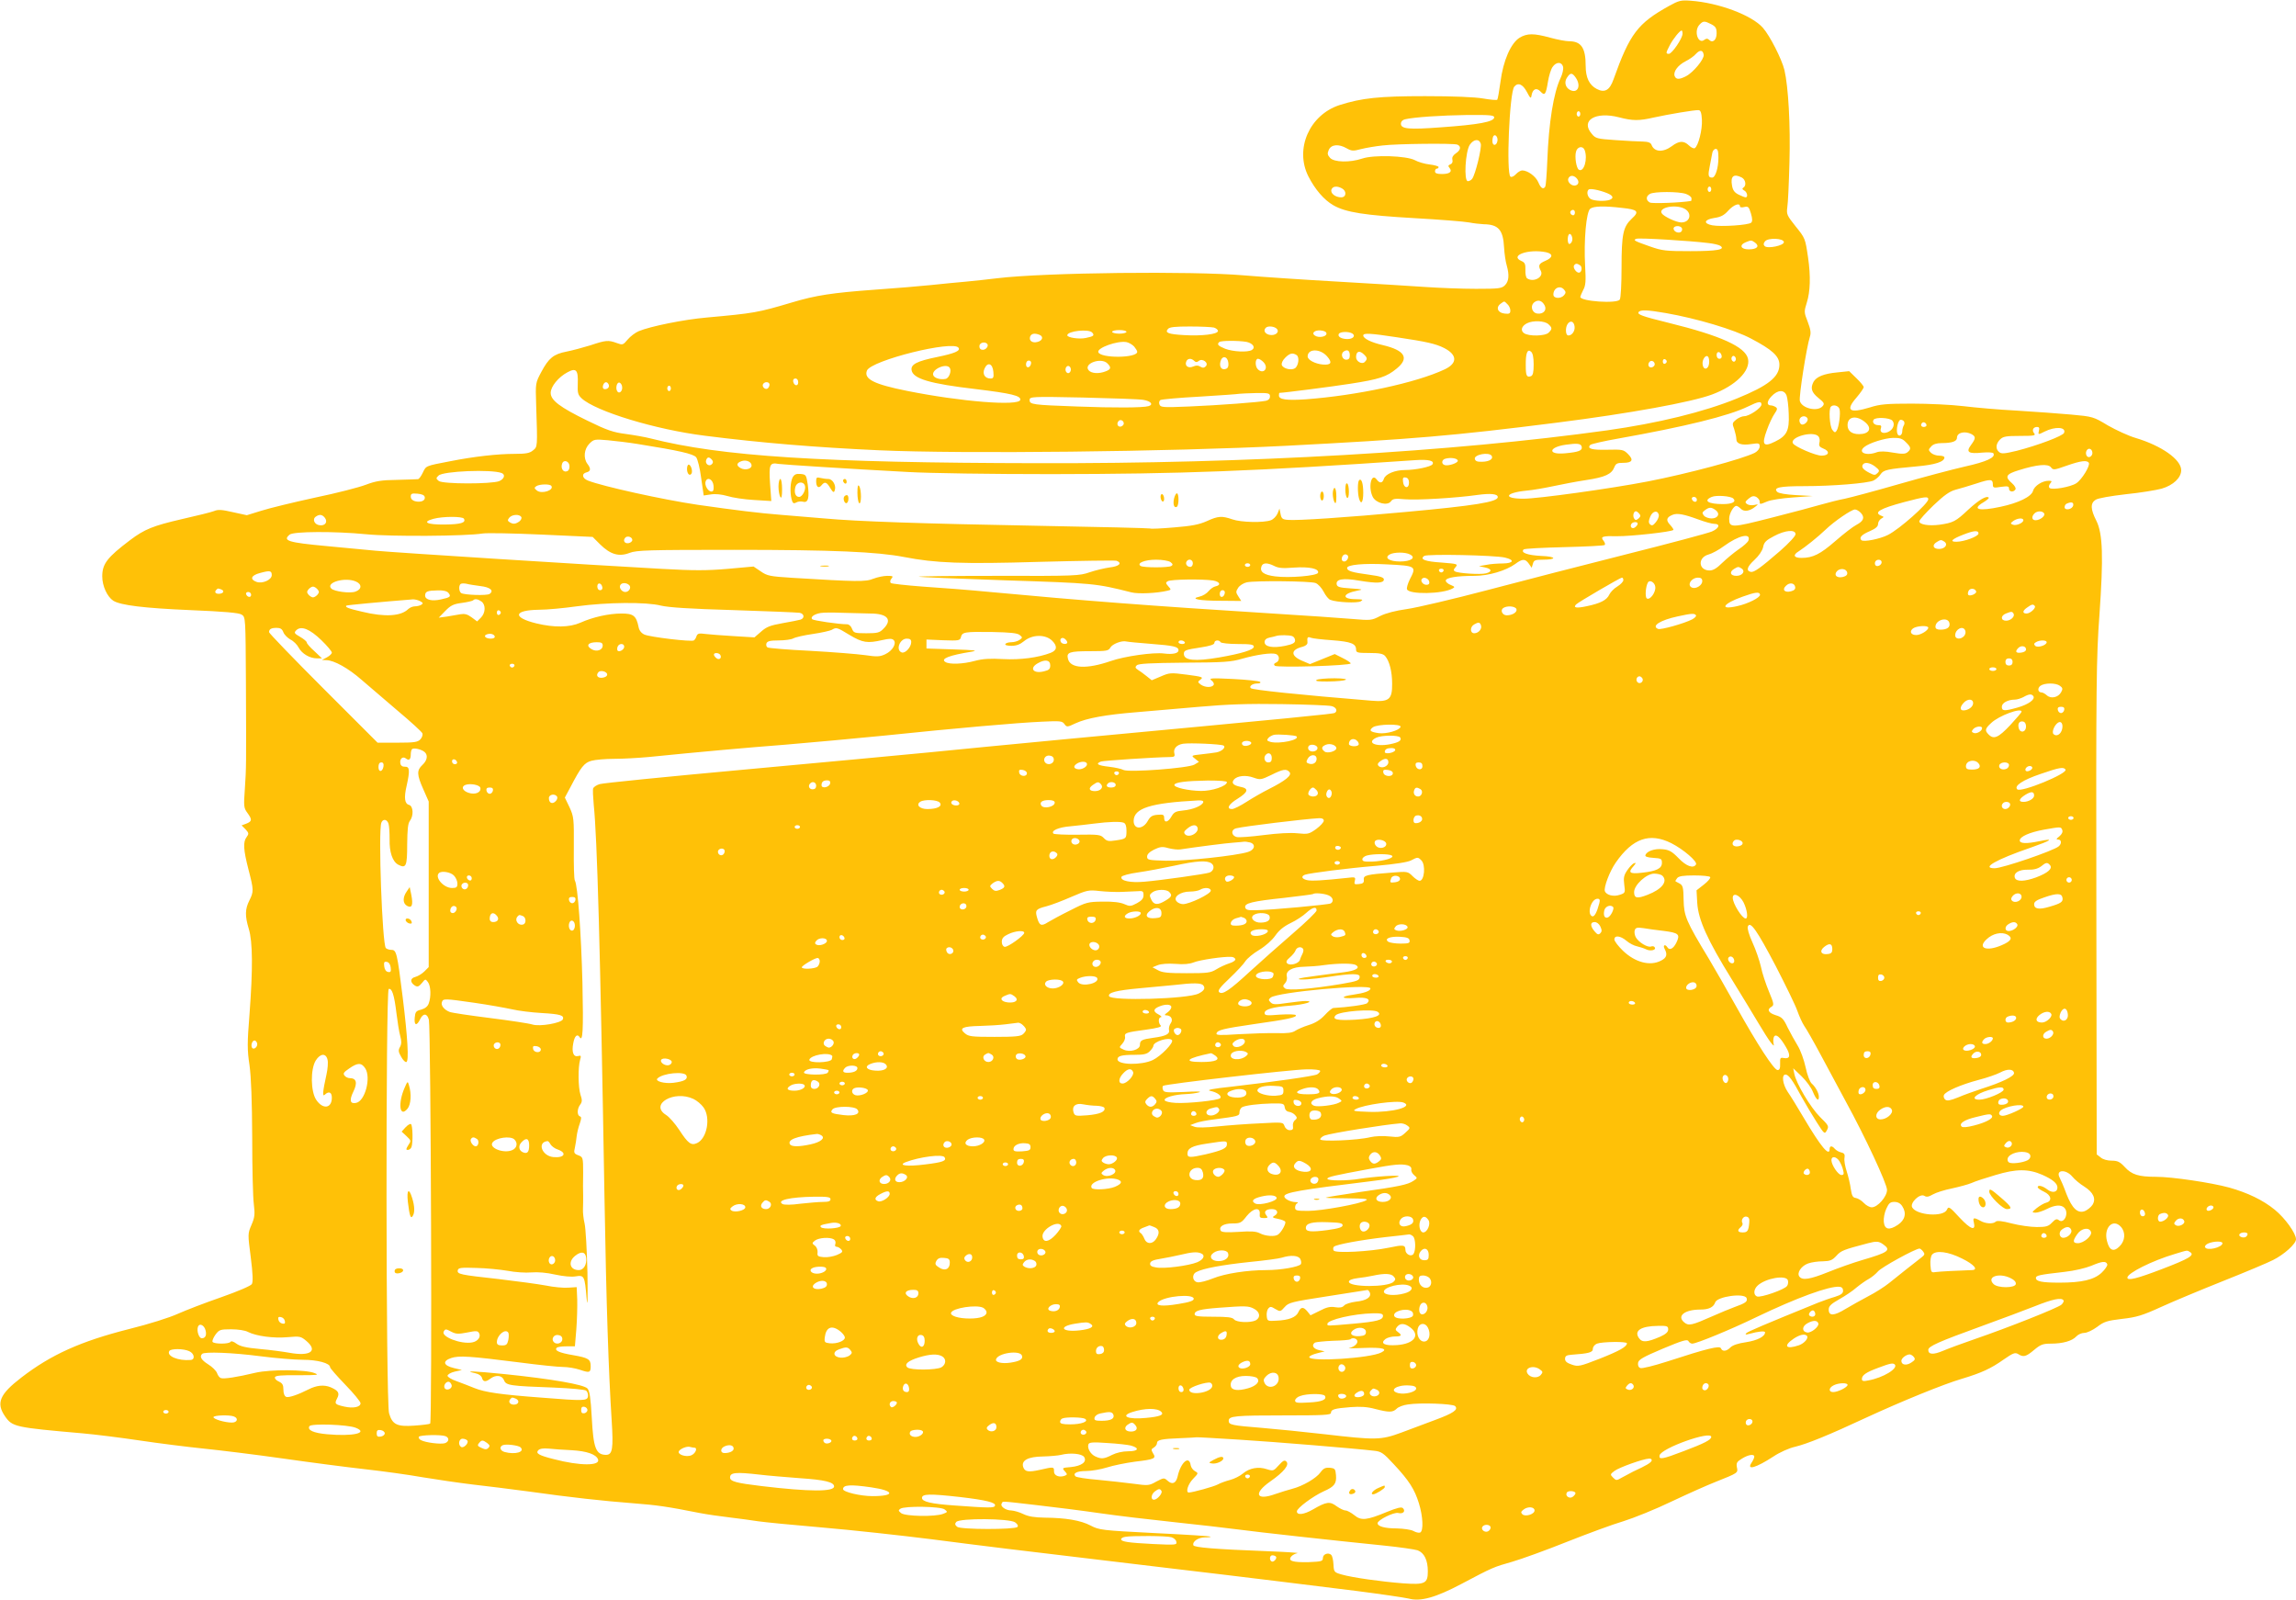 <?xml version="1.0" standalone="no"?>
<!DOCTYPE svg PUBLIC "-//W3C//DTD SVG 20010904//EN"
 "http://www.w3.org/TR/2001/REC-SVG-20010904/DTD/svg10.dtd">
<svg version="1.0" xmlns="http://www.w3.org/2000/svg"
 width="1280pt" height="892pt" viewBox="0 0 1280 892"
 preserveAspectRatio="xMidYMid meet">
<g transform="translate(0,892) scale(0.1,-0.1)"
fill="#ffc107" stroke="none">
<path d="M9305 8887 c-175 -97 -219 -155 -310 -410 -21 -60 -49 -76 -93 -53
-42 22 -62 63 -62 129 0 100 -25 137 -92 137 -18 0 -66 9 -106 20 -91 25 -128
25 -170 0 -49 -30 -92 -128 -107 -246 -7 -52 -15 -97 -18 -100 -3 -3 -39 0
-79 7 -47 8 -163 13 -323 13 -257 0 -352 -10 -478 -50 -167 -55 -250 -244
-173 -397 38 -74 87 -131 139 -161 69 -40 175 -56 452 -72 143 -8 280 -19 305
-24 25 -5 62 -9 82 -10 81 -1 108 -31 113 -129 2 -36 9 -82 15 -101 15 -53 12
-88 -10 -110 -18 -18 -33 -20 -162 -20 -79 0 -204 5 -278 10 -74 5 -295 19
-490 30 -195 11 -431 27 -525 35 -289 25 -1110 16 -1375 -16 -47 -6 -125 -14
-175 -19 -49 -4 -137 -13 -195 -19 -58 -6 -199 -18 -315 -26 -233 -17 -327
-31 -460 -71 -192 -57 -210 -60 -475 -84 -127 -11 -314 -49 -379 -76 -19 -8
-47 -29 -62 -47 -26 -31 -28 -31 -61 -19 -47 17 -60 16 -147 -13 -42 -13 -102
-29 -133 -35 -72 -14 -99 -36 -140 -113 -33 -62 -33 -62 -29 -182 8 -242 8
-235 -18 -256 -18 -15 -39 -19 -100 -19 -98 0 -229 -15 -361 -41 -141 -27
-134 -25 -153 -64 -9 -19 -21 -36 -27 -36 -5 -1 -58 -2 -117 -4 -88 -1 -120
-7 -173 -27 -36 -14 -163 -47 -284 -72 -120 -26 -255 -59 -299 -73 l-81 -25
-78 17 c-61 14 -82 16 -105 6 -15 -6 -96 -26 -180 -45 -160 -37 -207 -56 -288
-117 -127 -96 -155 -132 -155 -202 0 -54 28 -114 62 -136 41 -25 170 -41 428
-52 193 -8 271 -15 287 -25 22 -14 22 -14 24 -381 2 -471 2 -469 -6 -591 -7
-96 -6 -106 14 -133 27 -37 27 -47 -5 -60 l-27 -10 22 -22 c19 -21 19 -25 6
-43 -21 -27 -18 -71 10 -180 30 -116 30 -124 5 -174 -24 -48 -25 -85 -3 -158
22 -72 23 -223 4 -475 -13 -162 -13 -200 0 -285 9 -66 14 -195 15 -402 0 -168
4 -335 9 -372 7 -58 5 -74 -13 -116 -21 -49 -21 -50 -4 -181 12 -95 13 -137 6
-149 -6 -10 -79 -41 -170 -73 -87 -30 -196 -72 -241 -92 -48 -22 -162 -58
-275 -86 -268 -68 -433 -142 -599 -270 -121 -93 -142 -142 -91 -216 41 -59 55
-62 432 -95 69 -6 213 -24 320 -40 107 -16 267 -36 355 -45 88 -9 286 -33 440
-55 154 -22 361 -49 460 -60 99 -11 244 -31 322 -45 78 -13 202 -31 276 -40
74 -8 214 -26 313 -39 234 -33 417 -53 586 -66 130 -10 187 -18 368 -54 41 -8
118 -19 170 -25 52 -6 122 -16 155 -21 33 -5 195 -21 360 -35 165 -14 437 -44
605 -65 318 -41 414 -53 1230 -150 272 -32 587 -70 700 -84 113 -14 313 -39
445 -55 132 -17 262 -36 288 -42 66 -18 150 5 297 83 170 90 177 93 280 122
52 15 190 65 305 111 116 46 257 98 315 115 58 18 180 67 271 111 91 43 199
91 240 107 130 52 129 51 122 83 -4 24 0 31 28 48 37 23 69 27 69 11 0 -6 -7
-22 -16 -35 -28 -43 26 -27 123 36 34 23 88 47 120 54 67 16 188 65 398 163
197 91 430 186 532 216 110 33 162 57 234 108 52 36 63 40 80 30 29 -19 44
-15 89 23 36 30 49 35 93 35 67 0 119 15 142 40 10 11 30 20 45 20 15 0 46 15
71 33 39 30 56 35 139 45 81 9 114 19 219 67 68 31 224 96 347 145 123 49 247
101 276 116 62 31 128 90 128 116 0 33 -61 118 -119 165 -65 53 -150 94 -253
123 -103 28 -319 60 -408 60 -98 0 -136 12 -175 55 -27 29 -40 35 -73 35 -23
0 -49 7 -61 18 l-22 17 -2 1375 c-2 1255 0 1397 17 1630 23 326 19 455 -17
527 -33 65 -34 98 -4 117 13 9 83 21 169 31 80 8 170 23 199 31 65 19 109 61
109 103 0 59 -108 136 -255 180 -38 11 -107 43 -153 69 -81 49 -85 50 -205 61
-67 6 -203 16 -302 22 -99 5 -234 17 -300 25 -66 8 -194 14 -286 14 -140 0
-178 -3 -234 -21 -115 -35 -139 -18 -75 55 22 26 40 52 40 58 0 6 -18 28 -41
50 l-40 39 -67 -7 c-74 -7 -116 -24 -132 -53 -18 -35 -11 -58 27 -89 32 -26
36 -32 24 -46 -28 -33 -116 -13 -127 29 -6 25 37 298 56 358 7 21 4 41 -12 83
-21 53 -21 57 -5 108 19 60 22 146 7 249 -16 109 -16 109 -71 177 -47 59 -50
66 -45 104 4 23 9 135 12 250 6 208 -6 422 -28 516 -15 61 -81 191 -120 235
-61 70 -247 140 -403 151 -54 4 -66 1 -120 -29z m235 -102 c25 -13 30 -22 30
-51 0 -37 -22 -56 -42 -36 -8 8 -15 8 -25 1 -36 -31 -63 50 -27 85 19 20 27
20 64 1z m-160 -53 c0 -26 -59 -112 -76 -112 -18 0 -18 4 5 48 18 35 56 82 66
82 3 0 5 -8 5 -18z m118 -118 c3 -24 -59 -99 -99 -119 -37 -19 -55 -19 -63 1
-9 24 18 61 62 83 20 10 46 28 56 40 23 25 40 23 44 -5z m-784 -66 c3 -13 -3
-40 -14 -63 -39 -82 -66 -248 -74 -463 -3 -73 -8 -137 -11 -142 -11 -18 -25
-10 -39 24 -14 33 -59 66 -90 66 -8 0 -24 -9 -35 -21 -11 -12 -24 -18 -30 -14
-25 15 -6 470 21 502 21 25 47 14 70 -29 19 -36 23 -40 26 -21 6 37 27 47 50
23 24 -26 30 -18 42 56 5 31 16 67 25 80 20 30 51 31 59 2z m70 -60 c33 -47
11 -92 -32 -69 -26 14 -33 45 -15 70 18 27 28 26 47 -1z m704 -236 c3 -54 -20
-146 -40 -158 -5 -3 -20 3 -32 15 -29 28 -55 27 -96 -4 -49 -36 -98 -33 -113
8 -5 12 -18 17 -49 18 -24 0 -92 4 -152 8 -102 7 -111 9 -132 35 -65 75 21
126 152 92 77 -20 111 -20 194 -1 82 18 230 43 250 41 11 -1 16 -16 18 -54z
m-678 33 c0 -8 -4 -15 -10 -15 -5 0 -10 7 -10 15 0 8 5 15 10 15 6 0 10 -7 10
-15z m-480 -19 c0 -25 -86 -41 -301 -56 -173 -13 -219 -9 -219 20 0 12 9 22
23 25 51 12 202 22 345 24 126 1 152 -1 152 -13z m18 -132 c-5 -28 -28 -29
-28 -1 0 13 3 27 7 30 10 11 25 -9 21 -29z m-93 -15 c7 -21 -30 -173 -48 -196
-5 -7 -16 -13 -24 -13 -23 0 -14 165 11 203 22 32 52 35 61 6z m-131 -5 c23
-9 20 -31 -8 -49 -16 -11 -22 -22 -19 -35 3 -13 -1 -22 -11 -26 -13 -5 -14
-10 -5 -20 17 -21 1 -34 -42 -34 -28 0 -39 4 -39 15 0 8 5 15 10 15 6 0 10 4
10 9 0 4 -22 11 -49 14 -28 3 -65 14 -83 24 -48 25 -230 31 -294 9 -69 -23
-156 -21 -179 4 -15 17 -16 24 -7 45 14 30 55 34 100 8 27 -15 36 -16 80 -4
28 7 81 16 119 20 82 10 395 13 417 5z m710 -30 c19 -49 -4 -127 -32 -110 -14
8 -24 71 -16 100 7 29 38 35 48 10z m746 -43 c0 -58 -17 -111 -35 -111 -22 0
-24 12 -13 65 5 28 12 60 14 73 2 12 11 22 19 22 11 0 15 -12 15 -49z m-792
-113 c16 -16 15 -35 -2 -41 -21 -8 -50 17 -43 37 7 19 28 21 45 4z m923 2 c21
-12 26 -45 8 -56 -8 -5 -6 -10 5 -16 17 -9 22 -38 8 -38 -5 0 -23 7 -39 15
-23 11 -33 25 -37 50 -10 53 9 69 55 45z m-2230 -60 c28 -15 25 -50 -4 -50
-33 0 -62 23 -54 44 7 18 30 21 58 6z m2059 -5 c0 -8 -4 -15 -10 -15 -5 0 -10
7 -10 15 0 8 5 15 10 15 6 0 10 -7 10 -15z m-582 -21 c35 -14 41 -28 16 -38
-25 -9 -83 -7 -105 4 -18 10 -26 40 -13 53 8 8 59 -2 102 -19z m441 -5 c17 -6
31 -17 31 -25 0 -8 -1 -14 -2 -14 -55 -10 -217 -16 -230 -9 -23 12 -23 35 0
48 23 14 161 14 201 0z m301 -69 c0 -6 10 -8 24 -4 22 5 26 1 37 -35 9 -30 9
-45 2 -52 -14 -14 -168 -24 -217 -15 -52 10 -46 32 11 41 36 5 55 15 78 41 29
32 65 46 65 24z m-657 -9 c88 -9 98 -20 54 -60 -48 -45 -57 -85 -57 -272 0
-90 -4 -171 -10 -179 -15 -24 -220 -10 -220 15 0 3 7 20 16 38 14 25 16 50 11
132 -8 146 6 305 29 322 20 14 75 16 177 4z m347 -4 c45 -23 34 -77 -17 -77
-27 0 -98 33 -109 51 -20 32 75 52 126 26z m-610 -22 c0 -8 -4 -15 -9 -15 -13
0 -22 16 -14 24 11 11 23 6 23 -9z m596 -86 c3 -6 2 -15 -3 -20 -13 -13 -43
-1 -43 17 0 16 36 19 46 3z m-612 -73 c-3 -9 -10 -16 -15 -16 -11 0 -12 43 -2
54 10 10 24 -20 17 -38z m761 -11 c28 -3 57 -10 65 -15 32 -21 -17 -30 -166
-30 -136 0 -157 2 -225 26 -89 31 -97 36 -76 43 16 6 299 -11 402 -24z m420 5
c0 -19 -91 -38 -107 -22 -8 8 -7 16 2 27 18 21 105 17 105 -5z m-160 -3 c26
-20 10 -37 -36 -37 -45 0 -55 24 -16 40 30 12 31 12 52 -3z m-1166 -53 c41 -9
39 -30 -4 -48 -37 -16 -41 -26 -25 -56 18 -34 -40 -66 -76 -42 -7 4 -11 25
-10 47 1 33 -3 42 -22 50 -69 30 38 69 137 49z m190 -73 c14 -9 9 -41 -7 -41
-15 0 -34 28 -27 40 8 12 16 13 34 1z m-89 -136 c10 -12 10 -18 0 -30 -18 -22
-60 -20 -60 3 0 37 38 54 60 27z m-109 -87 c14 -26 -6 -50 -40 -46 -32 4 -42
45 -16 64 21 15 42 8 56 -18z m-207 6 c9 -8 16 -24 16 -35 0 -17 -6 -20 -32
-17 -38 4 -51 34 -22 55 22 16 19 16 38 -3z m882 -49 c172 -30 382 -92 477
-143 118 -62 157 -98 157 -145 0 -68 -62 -117 -236 -188 -186 -76 -441 -138
-725 -178 -863 -120 -1997 -186 -3174 -183 -1206 2 -1766 38 -2158 138 -31 8
-94 19 -139 25 -69 9 -103 20 -213 74 -154 75 -205 114 -205 155 0 35 43 88
94 115 48 26 60 13 57 -64 -2 -51 1 -62 21 -81 78 -73 414 -175 688 -209 315
-40 619 -65 970 -81 465 -21 1627 -8 2270 25 709 37 924 55 1510 129 403 51
750 114 865 157 131 49 215 132 200 199 -15 67 -153 129 -441 200 -150 37
-177 47 -169 60 9 14 48 13 151 -5z m-654 -62 c22 -20 22 -27 2 -47 -19 -20
-112 -22 -138 -3 -21 15 -13 40 17 55 34 17 98 14 119 -5z m146 -12 c4 -25
-14 -51 -34 -51 -9 0 -14 11 -14 28 0 49 41 69 48 23z m-2010 -7 c12 -4 22
-12 22 -19 0 -18 -90 -29 -189 -23 -88 5 -108 13 -90 34 9 11 39 14 123 14 61
0 121 -3 134 -6z m351 -8 c16 -19 -12 -40 -44 -32 -24 6 -33 25 -18 39 11 12
50 8 62 -7z m-1030 -20 c14 -16 8 -21 -36 -30 -36 -8 -103 2 -103 15 0 24 121
37 139 15z m191 4 c0 -5 -18 -10 -40 -10 -22 0 -40 5 -40 10 0 6 18 10 40 10
22 0 40 -4 40 -10z m1115 -10 c0 -17 -43 -25 -64 -11 -22 14 -2 32 32 29 20
-2 32 -8 32 -18z m144 1 c20 -13 4 -31 -27 -31 -34 0 -57 14 -48 29 8 13 55
14 75 2z m-1745 -7 c25 -9 19 -33 -10 -40 -29 -8 -49 7 -41 30 7 17 25 20 51
10z m1993 -14 c167 -25 216 -36 264 -60 74 -38 75 -85 3 -119 -159 -75 -490
-146 -776 -167 -106 -7 -148 -1 -148 21 0 8 1 15 3 15 22 0 295 35 396 51 161
25 201 38 258 85 71 58 45 101 -77 130 -66 15 -110 37 -110 54 0 15 42 12 187
-10z m-1464 -52 c9 -11 17 -24 17 -29 0 -36 -206 -37 -217 -2 -8 24 107 65
157 56 14 -3 33 -14 43 -25z m627 26 c35 -8 51 -31 29 -45 -23 -14 -105 -10
-149 7 -39 16 -47 24 -33 37 8 9 110 9 153 1z m-1447 -10 c11 -11 -5 -34 -24
-34 -12 0 -19 7 -19 20 0 19 28 28 43 14z m-159 -23 c11 -17 -22 -31 -119 -51
-113 -23 -148 -41 -143 -73 7 -48 101 -76 358 -106 198 -24 252 -37 248 -60
-8 -36 -332 -10 -631 50 -185 37 -242 66 -224 113 22 57 484 172 511 127z
m2054 -47 c31 -35 24 -50 -24 -46 -43 4 -84 26 -84 45 0 44 69 45 108 1z m127
5 c0 -17 -6 -24 -20 -24 -23 0 -33 34 -13 46 20 13 33 5 33 -22z m1025 -51 c0
-44 -4 -60 -15 -65 -24 -8 -29 2 -29 60 -1 68 9 94 29 77 10 -8 15 -31 15 -72z
m-946 56 c19 -18 20 -26 4 -42 -15 -15 -48 3 -48 27 0 33 19 40 44 15z m1994
-7 c2 -10 -3 -17 -12 -17 -10 0 -16 9 -16 21 0 24 23 21 28 -4z m-2370 4 c18
-11 11 -61 -9 -74 -21 -13 -65 -2 -73 18 -3 10 4 26 19 41 25 25 41 29 63 15z
m2300 -47 c-4 -35 -32 -39 -36 -6 -4 27 17 57 30 44 5 -5 8 -22 6 -38z m147
16 c-5 -8 -11 -8 -17 -2 -6 6 -7 16 -3 22 5 8 11 8 17 2 6 -6 7 -16 3 -22z
m-2827 -13 c2 -18 -2 -29 -13 -33 -24 -9 -39 10 -31 41 9 35 40 30 44 -8z
m-190 11 c8 -8 15 -8 25 0 20 17 58 -11 39 -30 -9 -9 -17 -10 -30 -2 -12 8
-24 8 -40 1 -27 -12 -48 3 -39 27 7 19 28 21 45 4z m387 -8 c30 -33 -2 -69
-33 -38 -16 16 -15 58 1 58 8 0 22 -9 32 -20z m2247 5 c0 -5 -5 -11 -11 -13
-6 -2 -11 4 -11 13 0 9 5 15 11 13 6 -2 11 -8 11 -13z m-3544 -12 c-5 -25 -28
-28 -28 -4 0 12 6 21 16 21 9 0 14 -7 12 -17z m426 1 c22 -22 20 -33 -10 -44
-38 -15 -80 -12 -95 6 -31 37 70 74 105 38z m3051 -5 c0 -7 -8 -15 -17 -17
-18 -3 -25 18 -11 32 10 10 28 1 28 -15z m-3687 -42 c3 -31 0 -37 -16 -37 -32
0 -47 26 -33 56 17 38 45 28 49 -19z m-243 22 c11 -17 -4 -57 -23 -61 -29 -6
-63 4 -69 20 -13 32 74 71 92 41z m675 -9 c0 -11 -7 -20 -15 -20 -8 0 -15 9
-15 20 0 11 7 20 15 20 8 0 15 -9 15 -20z m-1520 -71 c0 -24 -23 -21 -28 4 -2
10 3 17 12 17 10 0 16 -9 16 -21z m-1056 -14 c3 -9 -1 -18 -10 -22 -19 -7 -28
2 -21 22 8 19 23 19 31 0z m74 -9 c5 -25 -16 -45 -27 -27 -11 17 -2 53 13 48
6 -2 13 -12 14 -21z m822 10 c0 -8 -5 -18 -11 -22 -14 -8 -33 11 -25 25 10 16
36 13 36 -3z m-550 -21 c0 -8 -4 -15 -10 -15 -5 0 -10 7 -10 15 0 8 5 15 10
15 6 0 10 -7 10 -15z m6220 -40 c5 -14 11 -60 12 -103 4 -93 -11 -122 -77
-154 -65 -32 -75 -17 -45 64 12 35 32 76 43 92 16 23 17 30 6 37 -8 5 -19 9
-26 9 -25 0 -24 23 3 51 35 37 71 38 84 4z m-2880 -5 c0 -12 -8 -21 -22 -24
-37 -8 -262 -25 -430 -32 -144 -6 -158 -5 -164 11 -4 9 -2 20 5 25 7 4 106 13
219 19 114 7 214 14 222 16 8 1 50 3 93 4 70 1 77 -1 77 -19z m-706 -19 c42
-7 58 -26 29 -35 -31 -9 -191 -10 -398 -2 -249 9 -265 11 -265 36 0 19 8 20
298 14 163 -4 315 -9 336 -13z m3446 -26 c0 -19 -68 -65 -96 -65 -12 0 -32 -9
-45 -19 -22 -18 -23 -22 -11 -53 6 -19 12 -44 12 -56 0 -26 29 -36 86 -27 40
6 44 4 44 -14 0 -12 -11 -26 -27 -35 -70 -35 -371 -116 -598 -160 -207 -40
-612 -96 -691 -96 -117 0 -105 33 16 45 36 3 103 15 150 25 47 10 129 26 183
34 106 16 142 33 157 72 8 20 16 24 49 24 51 0 60 16 27 49 -25 25 -31 26
-116 24 -85 -2 -115 6 -94 27 5 5 74 21 154 35 375 67 616 126 725 179 59 29
75 31 75 11z m435 -25 c7 -23 -3 -101 -16 -121 -8 -12 -12 -11 -24 5 -15 20
-21 116 -8 129 13 14 42 6 48 -13z m-179 -51 c10 -17 -23 -46 -37 -32 -7 7 -9
19 -6 27 7 18 33 21 43 5z m326 -26 c36 -33 17 -63 -38 -63 -41 0 -64 18 -64
50 0 51 53 57 102 13z m148 12 c16 -19 5 -50 -24 -63 -28 -12 -49 -2 -40 21 4
13 1 17 -14 17 -23 0 -36 15 -27 30 10 16 91 12 105 -5z m-4285 -16 c0 -7 -8
-15 -17 -17 -18 -3 -25 18 -11 32 10 10 28 1 28 -15z m4350 11 c3 -5 3 -16 -2
-22 -4 -7 -8 -22 -8 -32 0 -23 -20 -33 -27 -14 -9 23 4 78 18 78 7 0 16 -4 19
-10z m125 -21 c0 -5 -7 -9 -15 -9 -15 0 -20 12 -9 23 8 8 24 -1 24 -14z m627
-29 c-6 -24 -4 -24 31 -6 60 30 122 26 109 -7 -6 -17 -147 -70 -264 -100 -67
-16 -85 -18 -98 -7 -21 17 -19 46 5 70 17 17 33 20 111 20 79 0 90 2 79 15
-14 17 -5 35 17 35 10 0 14 -6 10 -20z m-376 -20 c25 -14 24 -24 -3 -61 -30
-40 -13 -50 63 -42 33 3 59 1 62 -4 14 -23 -38 -47 -160 -74 -70 -16 -236 -60
-368 -98 -132 -38 -267 -74 -300 -81 -33 -6 -91 -21 -130 -32 -38 -11 -164
-45 -279 -74 -223 -57 -236 -58 -236 -5 0 27 24 71 40 71 5 0 16 -7 25 -16 17
-18 49 -14 80 11 19 15 19 15 -5 10 -14 -3 -32 -1 -40 5 -13 9 -12 13 8 30 18
15 28 17 43 10 10 -6 19 -17 19 -25 0 -18 0 -18 43 0 19 8 83 18 143 22 l109
8 -92 5 c-55 3 -97 10 -105 18 -24 24 13 32 147 32 162 0 355 16 389 31 14 7
32 22 40 35 17 25 36 29 200 44 104 9 156 26 156 50 0 6 -13 10 -29 10 -16 0
-37 7 -46 16 -15 15 -15 18 1 35 11 13 31 19 58 19 59 0 86 10 86 30 0 29 44
39 81 20z m-853 -13 c6 -7 9 -23 5 -35 -4 -17 1 -24 21 -32 39 -15 34 -40 -9
-40 -33 0 -147 49 -159 68 -22 35 114 73 142 39z m487 -32 c29 -28 31 -38 9
-56 -12 -10 -29 -11 -81 -2 -42 8 -74 8 -90 2 -58 -22 -108 -2 -70 29 26 22
114 50 160 51 38 1 53 -4 72 -24z m-7070 -10 c232 -37 310 -55 326 -74 8 -10
21 -60 28 -116 l14 -97 41 6 c25 4 60 0 91 -9 28 -9 94 -19 147 -22 l98 -6 -7
97 c-7 107 -2 119 47 110 28 -4 385 -27 720 -45 122 -7 469 -12 800 -12 731 1
1128 16 2030 78 74 5 108 -3 96 -23 -8 -14 -95 -32 -152 -32 -57 0 -110 -22
-119 -49 -8 -25 -23 -27 -40 -4 -30 41 -49 -43 -22 -97 18 -35 82 -51 101 -25
11 15 22 17 77 12 68 -6 287 7 406 24 73 10 113 6 113 -12 0 -27 -130 -48
-515 -83 -322 -30 -607 -49 -655 -44 -30 2 -36 7 -41 33 l-6 30 -11 -28 c-7
-15 -23 -32 -37 -37 -40 -15 -167 -12 -215 5 -58 20 -79 19 -142 -10 -43 -19
-83 -27 -182 -35 -70 -6 -130 -9 -134 -6 -4 2 -284 9 -622 15 -648 12 -1009
24 -1194 41 -61 5 -169 14 -241 20 -126 10 -247 25 -465 56 -196 29 -531 103
-612 135 -33 13 -37 39 -8 46 24 6 25 21 5 47 -24 32 -19 83 11 113 25 25 29
25 102 19 43 -4 118 -13 167 -21z m5263 -16 c4 -21 -17 -29 -94 -36 -97 -9
-92 34 5 48 65 9 85 7 89 -12z m2847 -35 c0 -10 -8 -20 -17 -22 -18 -3 -26 27
-11 42 12 11 28 0 28 -20z m-3349 -15 c10 -17 -12 -32 -52 -33 -28 -1 -39 3
-42 16 -5 24 79 40 94 17z m-4347 -22 c8 -10 7 -17 -1 -25 -15 -15 -39 3 -31
24 7 18 17 18 32 1z m4158 -4 c5 -13 -54 -33 -74 -25 -19 6 -16 30 5 35 28 8
65 3 69 -10z m-3937 -28 c0 -19 -35 -28 -60 -15 -26 14 -25 29 3 39 26 10 57
-3 57 -24z m-1015 -5 c0 -16 -6 -26 -18 -28 -19 -4 -32 20 -23 44 9 25 41 13
41 -16z m8470 20 c9 -15 -39 -94 -70 -114 -32 -21 -136 -39 -149 -26 -6 6 -4
15 4 25 11 13 9 15 -9 15 -36 0 -80 -29 -87 -56 -8 -32 -81 -68 -181 -89 -120
-26 -163 -15 -97 24 20 12 34 24 31 27 -12 13 -54 -12 -114 -67 -70 -66 -84
-73 -160 -84 -61 -8 -113 1 -113 19 0 8 36 47 79 89 60 57 90 78 123 87 24 6
76 22 117 35 79 26 91 25 91 -6 0 -18 4 -20 45 -13 38 5 45 4 45 -10 0 -18 25
-22 36 -4 4 6 -4 21 -19 34 -42 36 -35 51 38 73 102 32 163 37 179 16 12 -16
17 -16 87 9 80 28 114 32 124 16z m-1191 -21 c24 -19 26 -24 13 -36 -13 -13
-18 -13 -45 1 -35 18 -46 32 -37 46 10 16 40 11 69 -11z m-7657 -36 c22 -9 14
-33 -14 -45 -43 -17 -315 -17 -337 1 -16 13 -16 16 -1 30 25 25 295 36 352 14z
m5058 -53 c0 -36 -29 -33 -33 3 -3 23 0 28 15 25 12 -2 18 -12 18 -28z m-3877
-18 c2 -23 -1 -32 -12 -32 -19 0 -40 36 -32 57 11 27 41 10 44 -25z m-904 -1
c15 -24 -53 -46 -80 -26 -16 13 -17 16 -4 25 19 12 77 13 84 1z m-706 -62 c4
-20 -22 -31 -54 -23 -15 4 -24 13 -24 26 0 16 6 19 37 16 25 -2 39 -8 41 -19z
m7295 -8 c18 -18 -5 -31 -58 -31 -82 0 -112 19 -62 40 25 11 106 5 120 -9z
m-203 -7 c0 -17 -22 -14 -28 4 -2 7 3 12 12 12 9 0 16 -7 16 -16z m1290 3 c0
-24 -161 -167 -225 -199 -43 -22 -136 -41 -148 -29 -14 14 1 31 49 51 31 14
44 25 44 39 0 11 8 24 18 30 16 9 16 10 0 16 -45 18 -8 40 127 76 118 31 135
33 135 16z m808 -34 c-4 -23 -48 -31 -48 -10 0 9 6 18 13 20 25 11 38 7 35
-10z m-1993 -27 c26 -19 13 -46 -23 -46 -16 0 -36 7 -43 16 -11 14 -10 18 6
30 24 18 36 18 60 0z m810 -16 c22 -25 14 -45 -26 -66 -18 -9 -70 -49 -117
-90 -84 -73 -125 -94 -189 -94 -43 0 -50 16 -15 37 37 24 106 79 151 122 48
46 142 110 162 111 9 0 24 -9 34 -20z m-1236 -4 c9 -10 7 -16 -5 -27 -13 -10
-17 -10 -24 1 -9 14 -3 40 10 40 4 0 13 -6 19 -14z m109 -7 c1 -9 -6 -27 -17
-40 -15 -19 -22 -21 -32 -12 -9 9 -9 19 1 43 13 32 42 38 48 9z m2148 9 c8
-13 -22 -38 -48 -38 -21 0 -24 20 -6 38 15 15 45 15 54 0z m-1927 -34 c35 -13
74 -24 87 -24 37 0 29 -25 -13 -43 -21 -9 -234 -66 -473 -126 -239 -60 -590
-151 -780 -201 -190 -50 -390 -97 -446 -105 -64 -9 -118 -23 -150 -39 -48 -25
-52 -25 -159 -16 -60 5 -258 19 -440 30 -673 42 -1073 73 -1575 120 -113 11
-281 24 -375 30 -93 7 -174 16 -179 20 -5 6 -4 15 4 25 11 13 8 15 -24 15 -19
0 -54 -7 -77 -16 -43 -18 -92 -17 -452 5 -126 8 -140 11 -176 36 l-40 27 -144
-13 c-117 -10 -189 -10 -369 0 -403 22 -1491 91 -1593 101 -55 5 -179 17 -275
26 -216 20 -246 30 -205 64 22 18 252 19 425 2 138 -14 558 -11 650 4 25 4
173 1 330 -6 l284 -13 42 -42 c57 -56 105 -70 164 -47 40 15 101 17 585 17
548 0 795 -11 945 -40 175 -34 323 -40 755 -27 228 6 421 9 430 6 33 -13 14
-31 -38 -37 -29 -4 -80 -16 -112 -27 -57 -20 -82 -21 -509 -20 -247 0 -447 -2
-445 -5 3 -2 221 -11 485 -20 492 -16 503 -17 701 -67 39 -10 142 -5 201 9 22
5 22 6 5 25 -15 17 -15 21 -3 28 17 11 195 13 253 4 39 -7 46 -26 12 -33 -10
-2 -27 -14 -37 -26 -10 -13 -33 -27 -51 -31 -56 -12 -3 -23 121 -23 l112 -1
-16 25 c-15 23 -15 27 -1 49 9 13 30 26 48 30 50 10 355 7 383 -4 14 -5 34
-27 45 -48 11 -22 28 -43 38 -46 35 -14 150 -19 169 -8 16 10 11 11 -28 12
-79 0 -75 31 7 47 37 7 35 8 -35 13 -61 4 -75 8 -78 22 -6 30 35 37 127 21 97
-16 136 -14 136 7 0 11 -20 18 -80 26 -97 13 -125 21 -125 38 0 18 93 27 221
20 165 -8 167 -10 128 -85 -11 -23 -18 -47 -15 -54 11 -30 199 -27 255 5 13 7
11 10 -11 19 -16 6 -28 17 -28 24 0 17 61 27 161 27 78 0 175 29 226 66 40 30
56 30 76 2 l16 -23 7 23 c5 19 13 22 53 22 84 0 79 18 -7 21 -76 4 -116 18
-98 36 4 5 106 10 226 13 120 3 222 8 226 12 4 4 1 14 -6 23 -20 24 -7 28 77
26 71 -1 302 24 312 35 2 2 -6 15 -18 28 -25 26 -21 42 13 56 26 11 63 4 145
-26z m-7659 11 c19 -23 4 -47 -27 -43 -31 3 -44 35 -21 49 19 13 34 11 48 -6z
m1096 3 c4 -6 -1 -17 -11 -25 -22 -15 -34 -16 -54 -4 -12 8 -12 12 -2 25 16
19 57 21 67 4z m-320 -9 c14 -23 -18 -32 -107 -33 -100 -1 -129 14 -62 32 52
14 160 14 169 1z m8694 -9 c0 -15 -40 -32 -58 -25 -15 6 -15 8 2 21 23 16 56
19 56 4z m-2150 -19 c0 -5 -6 -14 -14 -20 -16 -13 -32 2 -21 19 8 12 35 13 35
1z m880 -59 c0 -10 -37 -50 -86 -93 -111 -96 -145 -120 -163 -117 -28 6 -22
28 19 66 26 24 44 51 49 71 5 28 16 39 60 62 63 34 121 39 121 11z m1020 4 c0
-16 -80 -46 -124 -46 -39 0 -25 15 40 40 59 23 84 25 84 6z m-1283 -40 c-4 -9
-28 -31 -54 -48 -26 -18 -67 -52 -91 -75 -30 -30 -51 -43 -71 -43 -63 0 -68
72 -6 89 19 5 58 26 86 47 82 60 153 76 136 30z m-6222 4 c0 -8 -10 -16 -22
-18 -22 -3 -32 16 -16 32 12 11 38 2 38 -14z m7314 -9 c23 -15 5 -41 -29 -41
-34 0 -41 22 -12 39 21 13 24 13 41 2z m-2978 -72 c35 -18 5 -39 -56 -39 -59
0 -90 20 -58 39 24 14 89 14 114 0z m-348 -5 c9 -10 -4 -34 -19 -34 -8 0 -14
6 -14 13 0 22 19 35 33 21z m876 -12 c57 -13 50 -32 -11 -33 -29 0 -71 -3 -93
-8 l-40 -7 33 -7 c39 -8 42 -24 6 -33 -30 -8 -156 0 -173 11 -9 5 -8 11 4 24
14 17 10 18 -77 25 -94 6 -125 18 -98 37 17 12 392 4 449 -9z m-1864 -25 c14
-11 15 -16 5 -22 -17 -10 -154 -10 -171 0 -24 16 23 35 86 35 36 0 69 -6 80
-13z m125 -7 c0 -11 -6 -20 -14 -20 -18 0 -29 16 -21 30 11 18 35 11 35 -10z
m3840 6 c0 -17 -27 -29 -35 -16 -4 6 -3 15 0 20 9 15 35 12 35 -4z m-3520 -16
c0 -5 -7 -10 -15 -10 -8 0 -15 5 -15 10 0 6 7 10 15 10 8 0 15 -4 15 -10z
m134 -5 c23 -12 48 -14 110 -9 85 6 141 -6 134 -29 -6 -17 -160 -30 -239 -20
-64 8 -88 26 -76 57 8 20 33 20 71 1z m2605 -14 c23 -15 5 -41 -29 -41 -34 0
-41 22 -12 39 21 13 24 13 41 2z m-1661 -12 c-2 -6 -8 -10 -13 -10 -5 0 -11 4
-13 10 -2 6 4 11 13 11 9 0 15 -5 13 -11z m2250 -11 c2 -12 -5 -19 -23 -24
-34 -8 -53 9 -35 31 17 20 54 16 58 -7z m-8783 -14 c0 -26 -51 -49 -84 -38
-40 14 -32 37 19 50 55 15 65 13 65 -12z m6453 -37 c2 -11 -3 -17 -16 -17 -20
0 -36 23 -24 34 11 12 37 1 40 -17z m1082 9 c0 -8 -15 -24 -33 -35 -19 -11
-39 -32 -45 -45 -14 -31 -49 -49 -125 -65 -59 -13 -79 -9 -60 10 13 13 246
149 255 149 5 0 8 -6 8 -14z m440 -6 c0 -22 -34 -44 -56 -36 -32 12 -6 56 33
56 16 0 23 -6 23 -20z m-7505 -2 c34 -15 32 -44 -4 -56 -30 -11 -118 1 -134
17 -34 34 78 66 138 39z m7243 -29 c4 -30 -29 -76 -47 -65 -11 7 -7 66 6 89
10 17 38 1 41 -24z m-6550 4 c55 -6 78 -26 51 -44 -15 -10 -140 -6 -158 5 -12
8 -15 39 -4 50 4 4 19 5 33 2 14 -4 49 -9 78 -13z m680 -6 c2 -10 -3 -17 -12
-17 -10 0 -16 9 -16 21 0 24 23 21 28 -4z m150 11 c13 -13 -1 -38 -22 -38 -18
0 -35 21 -29 36 6 17 35 18 51 2z m6500 -10 c2 -12 -5 -19 -23 -24 -35 -9 -52
8 -29 30 20 21 48 17 52 -6z m-8238 -13 c10 -12 10 -18 0 -30 -7 -8 -18 -15
-25 -15 -7 0 -18 7 -25 15 -10 12 -10 18 0 30 7 8 18 15 25 15 7 0 18 -7 25
-15z m-536 -1 c20 -8 11 -24 -15 -24 -19 0 -25 11 -12 23 8 8 8 8 27 1z m9783
-11 c4 -12 -34 -29 -44 -19 -3 3 -3 12 1 21 7 18 37 17 43 -2z m-8517 -8 c16
-20 11 -25 -40 -36 -51 -12 -90 -3 -90 21 0 23 13 28 71 29 30 1 51 -4 59 -14z
m4328 -2 c-5 -25 -28 -28 -28 -4 0 12 6 21 16 21 9 0 14 -7 12 -17z m-5428 -9
c0 -17 -22 -14 -28 4 -2 7 3 12 12 12 9 0 16 -7 16 -16z m8412 1 c2 -16 -68
-51 -128 -64 -102 -23 -79 14 31 53 72 26 95 28 97 11z m-7470 -36 c17 -9 18
-13 7 -20 -8 -5 -24 -9 -36 -9 -12 0 -28 -7 -37 -15 -40 -40 -130 -46 -257
-15 -79 18 -97 26 -88 34 3 3 196 21 372 35 10 0 28 -4 39 -10z m342 -2 c25
-18 23 -64 -3 -90 l-21 -21 -31 23 c-23 17 -39 21 -62 17 -18 -3 -52 -9 -76
-13 l-45 -6 36 37 c30 31 46 39 92 45 31 4 59 11 63 14 10 11 27 8 47 -6z
m1001 -23 c43 -10 159 -18 405 -25 190 -6 355 -13 368 -15 26 -5 29 -30 5 -38
-10 -3 -55 -12 -101 -20 -67 -12 -89 -20 -119 -47 l-37 -32 -115 7 c-64 4
-135 9 -158 12 -36 5 -44 3 -50 -12 -3 -11 -10 -21 -15 -24 -12 -9 -248 19
-276 33 -16 7 -29 23 -32 42 -13 63 -29 75 -95 75 -71 0 -160 -20 -229 -51
-61 -27 -147 -28 -246 -4 -135 33 -127 74 14 76 45 0 140 9 211 19 168 23 389
25 470 4z m7658 -1 c11 -10 -24 -43 -45 -43 -25 0 -23 16 4 34 25 18 32 19 41
9z m-2889 -18 c6 -17 -22 -35 -54 -35 -25 0 -38 29 -19 41 22 14 66 10 73 -6z
m-5662 -20 c0 -5 -5 -11 -11 -13 -6 -2 -11 4 -11 13 0 9 5 15 11 13 6 -2 11
-8 11 -13z m2060 -5 c95 0 125 -34 73 -85 -21 -22 -33 -25 -95 -25 -66 0 -71
2 -80 25 -5 14 -17 25 -27 25 -47 0 -188 21 -195 28 -12 12 11 29 47 35 17 3
71 3 120 1 50 -1 120 -3 157 -4z m6373 0 c10 -16 -15 -40 -41 -40 -31 0 -32
28 -1 40 30 12 35 12 42 0z m-1770 -10 c3 -5 -7 -15 -22 -23 -45 -23 -174 -59
-189 -53 -40 16 11 49 109 70 78 17 94 18 102 6z m1413 -44 c5 -23 -14 -36
-50 -36 -19 0 -28 5 -28 16 0 40 71 58 78 20z m-2612 -11 c8 -20 -13 -45 -37
-45 -24 0 -25 35 -1 49 24 14 32 13 38 -4z m2494 -14 c0 -15 -42 -41 -67 -41
-30 0 -40 20 -18 37 21 15 85 18 85 4z m-9170 -26 c5 -13 23 -31 39 -40 17 -8
38 -29 46 -45 18 -34 62 -60 102 -60 l28 0 -42 40 c-24 21 -43 43 -43 49 0 5
-16 19 -37 31 -33 19 -35 23 -21 37 27 26 75 7 140 -56 32 -31 58 -62 58 -69
0 -6 -12 -18 -27 -26 l-28 -15 25 -1 c43 -1 122 -45 195 -109 39 -34 129 -111
202 -173 73 -61 135 -118 138 -126 3 -8 -2 -23 -11 -33 -15 -16 -33 -19 -128
-19 l-111 0 -303 303 c-166 166 -302 307 -302 313 0 17 12 24 42 24 21 0 31
-6 38 -25z m3157 -15 c72 -43 99 -47 182 -28 39 9 54 9 63 0 18 -18 -6 -60
-47 -79 -30 -14 -45 -15 -112 -5 -43 6 -180 17 -305 24 -126 6 -233 15 -239
19 -7 4 -9 14 -6 23 5 12 21 16 67 16 34 0 71 5 82 11 12 7 61 18 110 25 48 7
96 18 105 23 26 15 28 15 100 -29z m6219 25 c4 -8 1 -22 -6 -30 -18 -21 -50
-19 -50 3 0 36 45 57 56 27z m-5271 -25 c16 -13 16 -15 -1 -27 -10 -7 -30 -13
-45 -13 -15 0 -31 -4 -34 -10 -4 -6 10 -10 34 -10 28 0 48 8 70 26 46 38 120
39 157 2 30 -30 27 -53 -8 -67 -70 -27 -170 -40 -265 -35 -73 4 -113 2 -158
-10 -66 -18 -142 -21 -165 -6 -28 18 22 37 145 57 41 7 22 9 -100 13 l-150 5
0 25 0 25 93 -4 c87 -3 94 -2 99 17 7 29 20 31 174 29 101 -2 141 -6 154 -17z
m-2927 -7 c2 -8 -6 -13 -22 -13 -28 0 -43 15 -24 23 20 8 41 3 46 -10z m4446
1 c9 -3 16 -14 16 -24 0 -14 -13 -21 -55 -30 -69 -14 -115 -6 -115 21 0 12 9
21 28 25 15 3 32 7 37 9 18 6 73 5 89 -1z m-1254 -35 c0 -12 -27 -11 -35 1
-11 17 5 32 21 19 8 -6 14 -15 14 -20z m1477 12 c105 -8 133 -19 133 -52 0
-17 8 -19 73 -19 58 0 77 -4 89 -17 24 -28 39 -86 39 -154 1 -88 -17 -103
-115 -95 -403 33 -664 60 -673 70 -11 10 9 26 35 26 16 0 22 4 17 9 -6 5 -73
12 -150 16 -123 6 -138 5 -121 -8 10 -7 16 -19 12 -25 -10 -16 -48 -15 -72 2
-18 14 -18 15 0 29 16 12 7 15 -77 26 -91 12 -98 11 -146 -10 l-50 -21 -29 23
c-16 13 -38 29 -48 35 -15 10 -17 15 -7 25 10 10 74 13 265 15 221 1 262 4
323 22 81 23 165 35 189 26 21 -8 21 -40 -1 -48 -11 -5 -13 -10 -6 -17 12 -12
423 0 423 13 0 4 -20 18 -45 30 l-44 22 -69 -28 -69 -28 -47 20 c-63 28 -60
61 7 77 17 5 27 14 26 24 -3 29 1 33 19 26 9 -4 63 -10 119 -14z m-2347 -10
c0 -29 -34 -65 -53 -58 -35 13 -11 77 28 77 18 0 25 -5 25 -19z m1335 -10
c130 -10 155 -16 155 -36 0 -17 -32 -24 -80 -18 -58 8 -221 -15 -298 -42 -133
-46 -225 -42 -238 12 -10 37 8 43 123 43 92 0 103 2 113 20 11 20 64 41 90 34
8 -2 69 -8 135 -13z m190 9 c3 -5 -3 -10 -14 -10 -12 0 -21 5 -21 10 0 6 6 10
14 10 8 0 18 -4 21 -10z m200 0 c3 -5 46 -10 96 -10 72 0 89 -3 89 -15 0 -17
-67 -38 -194 -60 -135 -23 -196 -17 -196 20 0 20 9 23 94 36 52 8 76 16 76 25
0 16 26 19 35 4z m4605 0 c0 -17 -51 -33 -64 -20 -8 8 -7 14 4 20 20 13 60 13
60 0z m-8050 -19 c0 -24 -32 -36 -60 -21 -36 20 -23 40 27 40 26 0 33 -4 33
-19z m120 -6 c0 -16 -27 -32 -37 -22 -3 4 -3 13 0 22 8 20 37 20 37 0z m7815
-15 c0 -9 -11 -16 -27 -18 -30 -4 -36 6 -16 26 16 16 43 11 43 -8z m-7280 -30
c11 -17 -5 -32 -21 -19 -8 6 -14 15 -14 20 0 12 27 11 35 -1z m7205 -40 c0
-13 -7 -20 -20 -20 -13 0 -20 7 -20 20 0 13 7 20 20 20 13 0 20 -7 20 -20z
m-5365 -19 c0 -20 -7 -27 -34 -33 -61 -16 -86 18 -33 46 39 22 67 17 67 -13z
m-2987 -2 c-2 -6 -8 -10 -13 -10 -5 0 -11 4 -13 10 -2 6 4 11 13 11 9 0 15 -5
13 -11z m8262 -19 c0 -5 -9 -10 -20 -10 -11 0 -20 5 -20 10 0 6 9 10 20 10 11
0 20 -4 20 -10z m-7745 -30 c0 -9 -11 -16 -27 -18 -27 -3 -38 14 -21 32 12 12
48 2 48 -14z m5771 -21 c10 -17 -13 -36 -27 -22 -12 12 -4 33 11 33 5 0 12 -5
16 -11z m2328 -42 c15 -11 17 -17 7 -35 -16 -30 -57 -39 -80 -18 -10 9 -23 16
-29 16 -21 0 -25 23 -7 37 24 17 86 17 109 0z m-148 -58 c11 -18 -28 -46 -88
-63 -74 -21 -88 -20 -88 4 0 22 34 40 73 40 12 0 33 7 47 14 31 18 47 19 56 5z
m-336 -39 c0 -20 -27 -40 -54 -40 -21 0 -20 19 1 42 22 24 53 24 53 -2z
m-3577 -16 c26 -6 36 -27 18 -38 -9 -6 -203 -25 -1496 -146 -291 -28 -640 -61
-775 -75 -135 -13 -594 -56 -1020 -95 -426 -39 -789 -75 -807 -81 -17 -5 -33
-16 -36 -23 -3 -7 -1 -48 3 -92 19 -180 36 -780 60 -2194 10 -589 23 -974 40
-1238 10 -158 5 -192 -32 -192 -56 1 -70 37 -79 209 -6 108 -12 148 -24 161
-20 22 -198 53 -460 80 -181 18 -234 20 -165 5 20 -4 34 -15 37 -26 6 -23 21
-24 47 -4 31 23 65 19 76 -9 11 -29 32 -32 280 -41 95 -4 170 -11 178 -17 7
-6 12 -21 10 -32 -4 -25 -22 -26 -258 -7 -230 17 -317 30 -374 53 -28 11 -73
29 -101 39 -27 9 -50 23 -50 30 0 7 18 18 40 23 l40 9 -45 11 c-59 14 -65 39
-14 56 43 14 99 11 382 -25 106 -14 214 -25 240 -25 27 0 70 -7 96 -16 53 -18
59 -16 59 21 0 38 -13 46 -99 61 -77 13 -105 26 -90 41 4 5 29 8 54 8 l47 0 8
95 c4 52 6 127 5 165 l-3 70 -47 -3 c-26 -2 -82 3 -125 12 -43 8 -161 24 -263
36 -217 24 -232 27 -228 49 3 14 18 16 103 13 55 -1 134 -9 175 -16 41 -8 101
-12 132 -9 35 3 86 -1 133 -12 46 -10 91 -14 114 -10 48 8 51 2 61 -120 6 -62
7 -17 5 140 -3 127 -10 250 -16 275 -6 25 -10 61 -9 80 1 19 1 53 1 75 -1 22
-1 79 0 128 0 85 -1 87 -27 97 -24 9 -26 14 -19 43 4 17 8 46 10 64 2 17 9 48
17 69 10 30 10 38 1 41 -17 6 -16 43 2 66 11 15 11 26 1 55 -13 41 -14 153 -2
194 7 23 5 26 -12 21 -25 -6 -36 22 -26 72 7 40 22 54 35 34 18 -30 22 33 16
304 -7 272 -26 542 -42 568 -5 6 -7 89 -6 183 1 164 0 173 -24 226 l-26 54 31
58 c59 113 77 136 117 147 21 6 79 11 128 11 50 0 135 5 190 10 288 29 545 52
765 69 135 11 380 34 545 50 405 42 746 72 883 78 102 5 114 4 126 -13 13 -18
16 -18 62 4 63 29 168 48 341 62 76 7 233 20 348 30 159 14 271 18 460 15 138
-2 262 -7 278 -11z m4085 -21 c-2 -10 -10 -18 -18 -18 -8 0 -16 8 -18 18 -2
12 3 17 18 17 15 0 20 -5 18 -17z m-238 -10 c0 -5 -29 -38 -63 -75 -66 -70
-92 -82 -121 -52 -22 22 -20 32 15 64 43 41 169 87 169 63z m25 -83 c0 -31
-31 -39 -40 -11 -8 26 2 43 23 39 11 -2 17 -13 17 -28z m201 -15 c-7 -29 -32
-43 -48 -27 -11 11 5 51 26 64 17 11 29 -8 22 -37z m-3688 13 c-7 -20 -79 -40
-121 -35 -49 7 -57 15 -33 33 26 18 160 20 154 2z m3242 -7 c0 -16 -30 -33
-46 -27 -13 5 -14 9 -4 21 13 16 50 21 50 6z m-3822 -46 c20 -19 -93 -43 -144
-31 -21 6 -23 10 -14 21 6 8 21 16 33 19 22 4 119 -2 125 -9z m578 -6 c10 -17
-8 -28 -59 -38 -80 -15 -131 10 -74 37 29 14 124 15 133 1z m-237 -22 c6 -8 8
-17 4 -20 -12 -12 -53 -7 -53 6 0 28 30 37 49 14z m-594 -6 c7 -12 -31 -25
-45 -16 -6 4 -8 11 -5 16 8 12 42 12 50 0z m-154 -17 c15 -9 -8 -32 -39 -38
-15 -2 -53 -8 -85 -11 -57 -6 -57 -7 -35 -24 l22 -18 -25 -15 c-32 -20 -367
-45 -396 -30 -10 6 -47 14 -81 18 -62 7 -77 16 -44 29 14 5 300 24 386 25 23
0 27 4 23 20 -7 26 12 48 48 54 38 6 213 -2 226 -10z m629 -15 c0 -17 -51 -31
-66 -18 -20 16 -17 28 9 38 23 9 57 -3 57 -20z m-105 1 c0 -18 -33 -26 -47
-12 -6 6 -7 15 -3 22 10 16 50 8 50 -10z m-4978 -22 c20 -17 15 -47 -12 -72
-32 -30 -32 -53 5 -136 l30 -68 0 -462 0 -461 -24 -24 c-13 -13 -36 -27 -51
-31 -29 -7 -30 -30 -2 -48 15 -9 22 -6 39 14 19 24 20 24 34 5 16 -22 18 -82
4 -119 -6 -17 -21 -28 -42 -34 -29 -7 -33 -13 -36 -45 -4 -44 11 -48 30 -9 17
36 40 34 49 -3 11 -48 19 -2244 7 -2251 -5 -3 -45 -8 -88 -11 -97 -7 -123 6
-141 69 -18 63 -19 2359 -2 2365 18 6 31 -33 43 -134 6 -48 15 -106 21 -127 8
-29 8 -45 -1 -62 -11 -19 -9 -28 7 -56 10 -18 23 -31 29 -28 14 8 7 133 -21
361 -31 249 -35 264 -63 264 -12 0 -26 5 -31 10 -20 21 -43 653 -25 699 9 23
32 20 40 -6 4 -13 6 -51 6 -86 -2 -71 16 -125 48 -142 44 -23 50 -9 50 112 1
84 4 118 15 132 22 29 19 82 -4 89 -25 6 -30 39 -14 107 19 85 17 107 -9 106
-14 -1 -24 6 -26 18 -5 26 13 42 31 28 17 -14 27 -6 27 23 0 12 3 25 7 29 9 9
53 -1 70 -16z m5411 10 c-5 -15 -58 -24 -58 -10 0 15 12 22 38 22 14 0 22 -5
20 -12z m-688 -43 c0 -18 -5 -25 -20 -25 -20 0 -28 28 -13 43 15 16 33 6 33
-18z m-1215 -10 c0 -22 -31 -33 -47 -17 -17 17 -1 44 24 40 15 -2 23 -10 23
-23z m1465 5 c0 -23 -22 -35 -45 -26 -13 4 -14 10 -5 26 14 27 50 27 50 0z
m-4792 -18 c2 -7 -3 -12 -12 -12 -9 0 -16 7 -16 16 0 17 22 14 28 -4z m5192
-1 c0 -23 -37 -38 -54 -21 -8 8 -6 15 8 26 27 20 46 18 46 -5z m-1680 -11 c0
-15 -29 -31 -50 -28 -28 4 -28 20 0 35 23 11 50 8 50 -7z m4970 5 c17 -21 3
-35 -36 -35 -27 0 -34 4 -34 19 0 31 48 42 70 16z m-8892 -17 c-5 -32 -28 -35
-28 -4 0 17 5 26 16 26 10 0 14 -7 12 -22z m5792 1 c0 -25 -33 -22 -38 4 -2
12 3 17 17 17 15 0 21 -6 21 -21z m3270 6 c0 -9 -7 -18 -15 -21 -23 -9 -45 3
-39 21 8 20 54 20 54 0z m130 -15 c0 -12 -28 -25 -36 -17 -9 9 6 27 22 27 8 0
14 -5 14 -10z m185 -10 c14 -22 -249 -130 -269 -110 -19 19 30 52 131 86 104
36 128 40 138 24z m-5790 -20 c0 -22 -39 -19 -43 3 -3 15 1 18 20 15 12 -2 23
-10 23 -18z m1464 6 c15 -18 -23 -48 -116 -95 -34 -17 -90 -49 -124 -71 -34
-22 -70 -40 -81 -40 -33 0 -19 27 32 58 59 37 64 57 15 66 -39 8 -52 21 -36
40 18 22 67 27 110 11 37 -13 42 -12 98 15 66 33 85 36 102 16z m576 -6 c0
-23 -49 -20 -53 3 -3 15 2 18 25 15 17 -2 28 -9 28 -18z m-1527 -1 c-2 -6 -8
-10 -13 -10 -5 0 -11 4 -13 10 -2 6 4 11 13 11 9 0 15 -5 13 -11z m-1610 -56
c-4 -22 -48 -31 -48 -10 0 19 10 27 32 27 13 0 18 -6 16 -17z m2212 7 c0 -22
-84 -50 -145 -49 -69 1 -151 19 -148 34 3 14 63 22 186 24 69 0 107 -3 107 -9z
m-2290 -20 c0 -13 -7 -20 -20 -20 -19 0 -27 20 -13 33 13 14 33 6 33 -13z
m1589 7 c14 -18 -5 -37 -35 -37 -33 0 -38 16 -12 34 27 19 32 20 47 3z m81 -2
c0 -9 -9 -15 -25 -15 -24 0 -32 10 -18 23 12 13 43 7 43 -8z m-3542 -17 c5
-26 -30 -40 -67 -27 -32 11 -41 33 -18 43 27 11 82 1 85 -16z m70 -15 c-2 -10
-10 -18 -18 -18 -8 0 -16 8 -18 18 -2 12 3 17 18 17 15 0 20 -5 18 -17z m4592
2 c15 -18 5 -35 -20 -35 -10 0 -22 5 -25 10 -7 11 12 40 25 40 4 0 13 -7 20
-15z m579 6 c17 -11 7 -41 -13 -41 -19 0 -29 17 -22 35 6 17 15 18 35 6z
m-496 -14 c3 -8 1 -20 -4 -28 -11 -19 -32 2 -23 24 7 20 20 22 27 4z m3917
-22 c0 -17 -31 -35 -59 -35 -31 0 -26 17 11 40 33 20 48 18 48 -5z m-8234 -6
c3 -6 0 -18 -9 -26 -18 -18 -37 -9 -37 18 0 21 34 27 46 8z m2133 -33 c17 -20
-14 -36 -69 -36 -43 0 -66 24 -39 41 22 14 95 11 108 -5z m109 -3 c2 -8 -5
-13 -17 -13 -21 0 -35 13 -24 24 10 10 36 3 41 -11z m532 3 c0 -24 -62 -37
-75 -16 -11 18 5 30 41 30 22 0 34 -5 34 -14z m828 2 c-7 -20 -58 -41 -112
-46 -41 -4 -51 -9 -65 -33 -19 -34 -41 -38 -41 -8 0 17 -5 20 -37 17 -28 -2
-40 -9 -53 -32 -27 -51 -80 -52 -80 -2 1 71 93 100 358 114 23 1 32 -2 30 -10z
m4495 -4 c11 -11 -5 -34 -24 -34 -18 0 -26 20 -12 33 8 9 28 9 36 1z m-3275
-93 c-2 -9 -13 -17 -26 -19 -16 -3 -22 2 -22 16 0 11 6 22 13 25 20 7 38 -4
35 -22z m3632 9 c0 -5 -7 -10 -15 -10 -8 0 -15 5 -15 10 0 6 7 10 15 10 8 0
15 -4 15 -10z m-4180 -15 c0 -8 -19 -29 -42 -46 -41 -29 -46 -30 -106 -24 -39
4 -108 0 -187 -10 -69 -9 -137 -14 -150 -11 -32 8 -34 42 -2 49 44 11 381 52
460 56 18 1 27 -4 27 -14z m-1116 -11 c11 -4 16 -19 16 -44 0 -45 -1 -46 -61
-55 -39 -6 -49 -4 -66 14 -17 18 -29 20 -145 18 -69 -1 -130 2 -135 6 -16 16
29 36 95 41 37 4 96 10 132 15 85 11 144 12 164 5z m-1804 -24 c0 -5 -7 -10
-15 -10 -8 0 -15 5 -15 10 0 6 7 10 15 10 8 0 15 -4 15 -10z m2214 1 c18 -29
-43 -66 -67 -42 -9 10 -7 17 12 32 25 21 46 24 55 10z m4823 -18 c4 -10 -2
-23 -16 -35 -18 -14 -20 -18 -7 -18 19 0 21 -23 3 -38 -30 -25 -314 -122 -357
-122 -77 0 6 48 204 116 112 39 132 53 46 35 -72 -15 -110 -14 -110 4 0 21 53
45 134 60 96 17 96 17 103 -2z m-5479 -60 c5 -17 -26 -29 -40 -15 -6 6 -7 15
-3 22 9 14 37 9 43 -7z m3299 -13 c67 -34 148 -103 138 -119 -14 -24 -54 -10
-97 35 -37 38 -53 47 -89 50 -45 5 -89 -11 -96 -33 -3 -8 12 -13 44 -15 44 -3
48 -5 48 -28 0 -31 -29 -46 -112 -55 -69 -8 -79 1 -45 38 13 16 14 19 2 15 -8
-2 -25 -20 -38 -39 -19 -28 -22 -42 -17 -80 6 -45 6 -47 -25 -57 -34 -12 -74
-2 -83 20 -7 21 26 110 61 160 94 135 188 168 309 108z m-1589 -2 c4 -23 -36
-34 -55 -15 -9 8 -12 20 -8 27 10 17 59 8 63 -12z m1987 2 c0 -9 -11 -16 -27
-18 -27 -3 -38 14 -21 32 12 12 48 2 48 -14z m-2747 4 c34 -9 28 -41 -10 -53
-64 -21 -354 -52 -459 -49 -96 3 -104 4 -104 23 0 13 13 26 39 39 33 16 46 18
80 8 23 -6 52 -9 66 -7 85 13 262 36 300 38 25 2 50 4 55 5 6 1 20 -1 33 -4z
m504 -36 c-12 -12 -35 -1 -27 12 3 5 13 6 21 3 10 -4 12 -9 6 -15z m-3432 -12
c0 -20 -19 -31 -32 -18 -6 6 -7 15 -4 21 10 16 36 13 36 -3z m1849 -32 c-17
-20 -39 -17 -39 5 0 23 20 32 38 18 9 -7 9 -13 1 -23z m1870 7 c19 -12 -41
-31 -110 -34 -42 -1 -54 1 -54 13 0 8 11 17 25 21 36 10 123 10 139 0z m165
-27 c25 -25 17 -114 -10 -114 -7 0 -25 12 -39 26 -26 26 -29 27 -113 20 -144
-11 -162 -15 -159 -40 2 -16 -4 -22 -27 -24 -25 -3 -28 -1 -23 18 5 21 3 22
-46 16 -128 -14 -198 -18 -221 -12 -29 7 -34 21 -11 30 26 9 233 36 402 50
101 9 172 20 190 30 36 19 38 19 57 0z m-1170 -17 c19 -14 13 -42 -11 -51 -21
-8 -269 -43 -363 -51 -79 -7 -135 5 -128 27 3 7 43 18 94 25 49 7 139 24 199
37 127 28 184 31 209 13z m716 3 c0 -5 -7 -10 -15 -10 -8 0 -15 5 -15 10 0 6
7 10 15 10 8 0 15 -4 15 -10z m3959 -13 c15 -19 -12 -43 -78 -68 -63 -23 -109
-25 -118 -3 -10 27 21 47 72 46 33 -1 55 5 73 18 29 24 36 24 51 7z m-8899
-57 c11 -11 20 -31 20 -45 0 -21 -5 -25 -30 -25 -47 0 -98 59 -73 83 14 14 64
6 83 -13z m6738 -2 c31 -31 -2 -75 -83 -106 -59 -23 -75 -19 -75 15 0 40 69
103 112 103 19 0 39 -5 46 -12z m-6638 -14 c0 -9 -5 -14 -12 -12 -18 6 -21 28
-4 28 9 0 16 -7 16 -16z m4250 6 c0 -12 -35 -31 -44 -23 -15 15 -4 33 19 33
14 0 25 -4 25 -10z m925 -10 c0 -9 -11 -16 -27 -18 -30 -4 -31 -2 -22 23 8 20
49 16 49 -5z m1729 11 c4 -5 -12 -24 -35 -42 l-41 -32 4 -71 c6 -93 56 -205
193 -426 56 -91 123 -201 149 -245 26 -44 56 -91 67 -105 19 -23 20 -24 16 -4
-2 12 -1 28 3 35 11 18 34 -2 66 -57 28 -47 24 -68 -11 -62 -20 4 -22 1 -21
-31 1 -26 -3 -36 -14 -36 -20 0 -113 143 -229 351 -52 93 -121 214 -154 269
-128 211 -139 239 -141 328 -1 69 -4 81 -21 91 -11 6 -22 12 -24 13 -2 2 2 9
9 18 9 11 33 15 96 15 45 0 85 -4 88 -9z m2016 -16 c0 -8 -7 -15 -15 -15 -8 0
-15 7 -15 15 0 8 7 15 15 15 8 0 15 -7 15 -15z m-5962 -17 c18 -18 15 -27 -15
-39 -21 -8 -30 -6 -42 6 -15 15 -14 17 3 31 24 17 38 18 54 2z m-2978 -12 c0
-20 -19 -31 -32 -18 -6 6 -7 15 -4 21 10 16 36 13 36 -3z m2790 -26 c0 -5 -11
-10 -25 -10 -14 0 -25 5 -25 10 0 6 11 10 25 10 14 0 25 -4 25 -10z m1350 -5
c0 -18 -118 -75 -155 -75 -12 0 -29 7 -36 16 -20 24 21 54 75 54 22 0 48 5 56
10 24 15 60 12 60 -5z m-1485 -4 c7 -12 -12 -24 -25 -16 -11 7 -4 25 10 25 5
0 11 -4 15 -9z m985 -3 c30 1 71 3 90 4 31 3 35 0 35 -22 0 -19 -10 -30 -37
-45 -34 -18 -40 -18 -70 -5 -22 10 -63 15 -120 14 -83 -1 -92 -3 -180 -48 -51
-25 -108 -56 -126 -67 -37 -24 -48 -19 -61 28 -11 39 -6 46 53 61 27 7 90 31
140 53 86 37 95 39 156 32 36 -4 90 -6 120 -5z m268 0 c18 -18 15 -27 -20 -48
-44 -27 -66 -25 -80 6 -11 22 -10 28 7 40 23 17 77 18 93 2z m886 -18 c27 -10
34 -34 15 -46 -12 -7 -334 -37 -419 -38 -43 -1 -55 2 -58 16 -5 23 38 34 218
53 85 10 157 19 159 21 8 8 60 4 85 -6z m3866 -9 c0 -23 -37 -38 -53 -22 -7 7
-6 15 3 26 18 22 50 19 50 -4z m228 -5 c5 -23 -8 -32 -74 -51 -57 -17 -84 -12
-84 15 0 14 16 24 58 38 69 24 96 23 100 -2z m-1778 -26 c20 -40 27 -90 12
-90 -20 0 -72 83 -72 115 0 32 39 16 60 -25z m-6512 13 c-2 -10 -10 -18 -18
-18 -8 0 -16 8 -18 18 -2 12 3 17 18 17 15 0 20 -5 18 -17z m5708 -18 c-13
-50 -27 -76 -39 -73 -32 11 -7 98 29 98 12 0 15 -6 10 -25z m-3530 -24 c-10
-16 -36 -13 -36 3 0 17 21 27 34 16 4 -5 5 -13 2 -19z m-2843 3 c9 -10 -4 -34
-19 -34 -8 0 -14 6 -14 13 0 22 19 35 33 21z m6450 0 c8 -9 -13 -52 -29 -58
-18 -7 -27 10 -20 40 6 22 34 33 49 18z m-2518 -34 c0 -21 -5 -26 -34 -28 -47
-5 -63 14 -32 39 33 27 66 22 66 -11z m865 15 c0 -8 -60 -66 -132 -128 -73
-63 -180 -158 -238 -211 -117 -108 -156 -134 -174 -116 -8 9 7 28 60 78 39 37
78 79 87 94 9 14 43 43 77 63 35 21 72 54 90 80 21 30 47 51 86 70 30 14 69
40 86 56 34 31 58 38 58 14z m-980 -15 c0 -14 -35 -30 -64 -30 -30 0 -34 14
-8 29 22 13 72 14 72 1z m4348 -1 c-2 -6 -8 -10 -13 -10 -5 0 -11 4 -13 10 -2
6 4 11 13 11 9 0 15 -5 13 -11z m-7938 -14 c15 -18 5 -35 -21 -35 -12 0 -19 7
-19 18 0 33 20 42 40 17z m4307 -1 c8 -22 -9 -36 -47 -37 -38 -2 -65 27 -40
43 24 16 80 12 87 -6z m-4163 0 c19 -7 21 -40 4 -47 -29 -10 -53 25 -31 46 8
8 8 8 27 1z m3194 -21 c-2 -10 -12 -18 -23 -18 -11 0 -21 8 -23 18 -3 13 3 17
23 17 20 0 26 -4 23 -17z m826 11 c9 -3 16 -12 16 -19 0 -16 -22 -25 -62 -25
-22 0 -29 4 -26 17 2 9 14 20 28 24 14 4 26 7 27 8 1 1 8 -2 17 -5z m-3729
-44 c0 -13 -6 -25 -12 -27 -16 -6 -27 21 -19 43 9 23 31 11 31 -16z m5717 -5
c9 -20 9 -28 -1 -38 -10 -9 -16 -7 -32 12 -25 30 -24 51 1 51 12 0 25 -10 32
-25z m2324 13 c8 -13 -22 -38 -48 -38 -23 0 -23 26 0 39 23 14 39 14 48 -1z
m-3399 -15 c5 -14 -40 -28 -63 -19 -13 5 -14 9 -3 22 14 17 60 15 66 -3z
m2053 -219 c55 -107 110 -219 120 -249 11 -31 28 -68 38 -83 11 -15 54 -90 95
-167 41 -77 103 -192 137 -255 108 -197 230 -459 230 -493 0 -37 -52 -97 -85
-97 -12 0 -32 11 -44 24 -13 14 -33 26 -45 28 -17 2 -22 12 -28 50 -3 26 -14
71 -23 99 -9 28 -15 61 -12 75 3 19 -1 26 -19 30 -13 3 -28 12 -35 20 -15 18
-29 18 -29 -1 0 -46 -49 13 -142 170 -36 61 -77 128 -92 149 -28 42 -35 96
-12 96 17 0 39 -30 90 -125 21 -38 59 -101 83 -139 44 -69 45 -70 58 -46 12
22 9 27 -39 74 -52 52 -133 187 -143 241 l-6 30 46 -44 c26 -25 55 -64 64 -88
18 -43 33 -56 33 -27 0 21 -19 56 -40 74 -10 9 -25 48 -34 91 -9 42 -29 96
-44 120 -15 24 -40 70 -56 101 -23 50 -33 59 -67 69 -41 13 -50 32 -23 47 15
9 14 17 -14 84 -17 41 -38 103 -45 139 -8 35 -29 96 -47 135 -20 44 -30 79
-26 89 13 34 51 -21 156 -221z m-627 197 c86 -11 95 -19 73 -65 -17 -35 -39
-46 -51 -26 -12 19 -26 11 -15 -9 17 -32 12 -50 -20 -66 -61 -32 -144 -10
-212 55 -27 26 -48 54 -48 63 0 25 34 21 67 -7 16 -14 43 -28 59 -31 16 -4 39
-11 51 -17 24 -12 58 -4 48 11 -3 6 -12 8 -20 5 -19 -8 -71 24 -86 52 -6 12
-9 30 -5 40 5 13 14 15 49 10 23 -4 73 -11 110 -15z m-2205 -3 c-7 -20 -76
-34 -91 -19 -17 17 8 31 56 31 27 0 37 -4 35 -12z m429 -3 c7 -19 5 -20 -27
-28 -14 -3 -32 -2 -40 4 -13 8 -12 11 4 24 26 19 55 19 63 0z m188 6 c7 -12
-12 -24 -25 -16 -11 7 -4 25 10 25 5 0 11 -4 15 -9z m-1975 -11 c0 -15 -92
-81 -109 -78 -10 2 -16 14 -16 28 0 19 9 30 35 42 38 19 90 24 90 8z m5481
-10 c32 -18 22 -36 -32 -59 -85 -37 -137 -16 -84 33 35 33 83 43 116 26z
m-6483 -18 c2 -7 -3 -12 -12 -12 -9 0 -16 7 -16 16 0 17 22 14 28 -4z m787 9
c7 -12 -12 -24 -25 -16 -11 7 -4 25 10 25 5 0 11 -4 15 -9z m2363 -23 c3 -15
-4 -18 -50 -18 -29 0 -60 5 -68 10 -25 17 8 31 65 28 38 -2 51 -7 53 -20z
m-3248 -3 c0 -16 -43 -31 -60 -20 -8 5 -8 11 1 21 15 19 59 18 59 -1z m1518
-28 c2 -9 -4 -20 -13 -23 -20 -8 -50 19 -40 36 10 17 49 8 53 -13z m4087 -18
c0 -18 -6 -25 -24 -27 -38 -6 -50 16 -22 39 30 24 46 20 46 -12z m-4901 -4 c7
-20 -23 -33 -34 -14 -5 7 -6 17 -4 21 9 13 32 9 38 -7z m1951 5 c3 -5 1 -17
-4 -27 -5 -10 -12 -25 -14 -34 -7 -21 -56 -34 -71 -19 -8 8 -4 17 15 33 14 12
29 30 32 40 7 18 32 23 42 7z m353 -38 c2 -7 -3 -12 -12 -12 -9 0 -16 7 -16
16 0 17 22 14 28 -4z m-731 -19 c2 -6 -13 -17 -34 -23 -21 -7 -54 -22 -73 -34
-31 -19 -50 -21 -165 -21 -103 0 -136 3 -160 17 l-30 16 30 12 c18 7 56 10 98
7 46 -4 78 -1 101 8 33 14 170 34 210 31 11 0 21 -6 23 -13z m961 6 c-2 -6 -8
-10 -13 -10 -5 0 -11 4 -13 10 -2 6 4 11 13 11 9 0 15 -5 13 -11z m1820 -12
c2 -10 -3 -17 -11 -17 -16 0 -30 24 -19 34 10 10 27 1 30 -17z m-5098 -5 c0
-10 -5 -23 -12 -30 -13 -13 -88 -17 -88 -4 0 9 71 51 88 52 6 0 12 -8 12 -18z
m1563 2 c11 -11 -5 -34 -24 -34 -18 0 -26 20 -12 33 8 9 28 9 36 1z m1627 -4
c0 -5 -6 -10 -14 -10 -8 0 -18 5 -21 10 -3 6 3 10 14 10 12 0 21 -4 21 -10z
m-5582 -33 c3 -23 0 -28 -15 -25 -11 2 -19 14 -21 31 -3 23 0 28 15 25 11 -2
19 -14 21 -31z m5497 24 c7 -12 -12 -24 -25 -16 -11 7 -4 25 10 25 5 0 11 -4
15 -9z m-115 -11 c25 -16 -2 -31 -71 -40 -35 -4 -104 -13 -154 -20 -49 -6 -91
-13 -94 -16 -9 -9 77 -3 169 11 124 19 170 19 170 1 0 -21 -10 -25 -102 -41
-167 -28 -297 -38 -314 -25 -13 11 -13 15 0 29 9 9 13 26 10 38 -8 31 30 53
96 54 30 1 80 4 110 9 81 11 163 11 180 0z m-461 -45 c2 -2 1 -11 -3 -20 -7
-20 -87 -17 -94 3 -7 23 75 38 97 17z m586 -15 c3 -5 -3 -10 -14 -10 -12 0
-21 5 -21 10 0 6 6 10 14 10 8 0 18 -4 21 -10z m2820 -10 c0 -8 -8 -16 -17
-18 -13 -2 -18 3 -18 18 0 15 5 20 18 18 9 -2 17 -10 17 -18z m-4389 -1 c18
-29 -82 -53 -105 -25 -11 14 -10 17 10 25 33 13 86 13 95 0z m-190 -21 c10
-15 -24 -38 -57 -38 -33 0 -54 21 -37 38 15 15 85 16 94 0z m3532 -27 c-4 -21
-58 -28 -58 -7 0 18 29 36 47 29 8 -3 13 -13 11 -22z m-2750 6 c13 -15 5 -30
-25 -45 -58 -31 -491 -43 -500 -15 -7 20 40 32 170 44 67 6 154 14 192 18 109
13 152 12 163 -2z m932 -17 c0 -14 -34 -26 -97 -35 -75 -10 -66 -24 11 -18 64
6 91 -6 68 -29 -9 -9 -111 -23 -189 -27 -7 -1 -28 -18 -48 -40 -24 -26 -53
-44 -89 -55 -29 -9 -63 -24 -75 -32 -16 -11 -43 -15 -104 -13 -45 1 -140 -2
-211 -6 -106 -7 -128 -6 -124 5 6 18 36 26 208 51 185 26 242 38 234 50 -3 5
-41 6 -90 3 -72 -6 -84 -5 -84 9 0 20 46 34 143 41 79 6 142 25 85 26 -15 0
-61 -5 -103 -11 -65 -10 -79 -9 -91 3 -13 13 -13 16 0 27 37 31 556 78 556 51z
m-1984 -44 c26 -20 7 -38 -36 -34 -40 4 -50 25 -18 37 31 13 31 13 54 -3z
m-3011 -36 c77 -11 171 -28 208 -36 38 -9 113 -18 167 -21 104 -6 126 -13 118
-35 -9 -21 -129 -42 -170 -29 -18 6 -124 22 -235 36 -112 14 -213 29 -226 34
-31 12 -51 37 -43 56 7 19 14 19 181 -5z m4324 11 c20 -13 4 -31 -29 -31 -16
0 -32 5 -36 11 -7 12 13 29 36 29 8 0 21 -4 29 -9z m2146 -11 c3 -5 -3 -10
-14 -10 -12 0 -21 5 -21 10 0 6 6 10 14 10 8 0 18 -4 21 -10z m-2585 -24 c0
-8 -10 -22 -22 -30 -17 -12 -18 -16 -6 -16 27 0 40 -24 24 -45 -7 -10 -11 -26
-9 -36 6 -23 -18 -35 -87 -44 -65 -9 -75 -14 -75 -40 0 -26 -55 -43 -91 -26
-26 12 -26 12 -8 32 11 12 18 29 16 39 -4 22 4 25 116 40 65 9 90 16 83 23
-15 15 -14 47 2 47 6 1 -1 8 -16 16 -30 16 -28 30 7 44 34 14 66 12 66 -4z
m4998 -39 c4 -30 -21 -48 -40 -29 -8 8 -8 18 0 38 15 31 36 27 40 -9z m-5123
13 c3 -5 -3 -10 -14 -10 -12 0 -21 5 -21 10 0 6 6 10 14 10 8 0 18 -4 21 -10z
m1275 0 c30 -20 -16 -37 -122 -44 -102 -6 -135 1 -111 25 22 22 207 36 233 19z
m3755 -11 c10 -15 -25 -49 -51 -49 -34 0 -41 20 -14 42 25 20 55 24 65 7z
m-195 -23 c0 -14 -21 -26 -46 -26 -17 0 -19 26 -1 33 24 10 47 7 47 -7z
m-3542 -39 c2 -10 -3 -17 -12 -17 -18 0 -29 16 -21 31 9 14 29 6 33 -14z
m-1994 -3 c9 -8 16 -19 16 -24 0 -5 -7 -16 -16 -24 -13 -13 -42 -16 -159 -16
-128 0 -145 2 -166 20 -35 29 -12 39 86 41 44 1 107 5 140 9 33 4 65 8 72 9 6
0 19 -6 27 -15z m-1014 -10 c0 -17 -22 -14 -28 4 -2 7 3 12 12 12 9 0 16 -7
16 -16z m1893 -10 c9 -9 -4 -34 -18 -34 -14 0 -27 25 -18 34 4 3 12 6 18 6 6
0 14 -3 18 -6z m4862 -14 c9 -15 -14 -40 -36 -40 -24 0 -25 26 -1 39 22 13 29
13 37 1z m-335 -38 c0 -14 -23 -32 -42 -32 -21 0 -23 11 -6 28 13 13 48 16 48
4z m-6463 -18 c5 -14 -11 -34 -27 -34 -3 0 -11 4 -19 9 -19 12 -6 41 19 41 11
0 23 -7 27 -16z m1887 7 c9 -15 -62 -88 -107 -110 -63 -30 -197 -28 -197 4 0
19 24 25 96 25 51 0 68 4 84 20 11 11 20 24 20 30 0 24 91 52 104 31z m406 -6
c0 -23 -47 -42 -63 -26 -9 10 -8 15 7 27 26 18 56 18 56 -1z m-5507 -9 c7 -19
-18 -42 -28 -26 -8 13 1 40 14 40 5 0 11 -6 14 -14z m1357 -10 c0 -20 -19 -31
-32 -18 -6 6 -7 15 -4 21 10 16 36 13 36 -3z m4015 5 c7 -12 -12 -24 -25 -16
-11 7 -4 25 10 25 5 0 11 -4 15 -9z m4205 -15 c0 -15 -45 -30 -61 -20 -16 10
10 34 37 34 14 0 24 -6 24 -14z m-7995 -16 c0 -22 -39 -19 -43 3 -3 15 1 18
20 15 12 -2 23 -10 23 -18z m3934 -35 c-33 -30 -99 -24 -86 8 7 18 54 26 81
14 15 -8 16 -11 5 -22z m-2024 16 c7 -12 -12 -24 -25 -16 -11 7 -4 25 10 25 5
0 11 -4 15 -9z m5503 -8 c-5 -26 -38 -29 -38 -4 0 15 6 21 21 21 14 0 19 -5
17 -17z m617 -3 c0 -9 -11 -16 -27 -18 -30 -4 -36 6 -16 26 16 16 43 11 43 -8z
m-6406 -5 c2 -2 1 -11 -2 -20 -8 -20 -131 -23 -125 -2 9 26 106 43 127 22z
m151 6 c0 -5 -6 -14 -14 -20 -16 -13 -32 2 -21 19 8 12 35 13 35 1z m739 0
c19 -12 6 -41 -19 -41 -25 0 -38 29 -19 41 8 5 16 9 19 9 3 0 11 -4 19 -9z
m188 -8 c5 -15 -36 -28 -49 -15 -6 6 -7 15 -3 22 9 14 47 9 52 -7z m1059 2
c29 -22 2 -35 -78 -35 -106 0 -83 21 53 49 3 0 14 -6 25 -14z m-4950 -22 c4
-15 1 -52 -6 -83 -21 -95 -24 -127 -9 -112 22 21 39 14 39 -17 0 -60 -50 -67
-87 -12 -31 46 -33 169 -3 219 25 40 57 43 66 5z m1919 -13 c0 -8 -8 -16 -18
-18 -21 -4 -49 16 -41 30 9 15 59 5 59 -12z m1194 -14 c18 -21 -11 -38 -60
-34 -48 3 -62 23 -27 37 34 14 74 13 87 -3z m-2903 -21 c34 -52 -1 -184 -51
-193 -33 -7 -39 14 -15 63 24 49 17 75 -20 75 -10 0 -23 6 -29 14 -10 12 -5
19 26 40 47 33 68 33 89 1z m5699 15 c3 -5 -3 -10 -14 -10 -12 0 -21 5 -21 10
0 6 6 10 14 10 8 0 18 -4 21 -10z m-2955 -14 c0 -16 -21 -26 -56 -26 -26 0
-30 10 -12 28 17 17 68 15 68 -2z m-161 -11 c1 -2 0 -8 -4 -14 -9 -16 -138
-14 -133 1 6 18 47 27 93 21 22 -3 42 -7 44 -8z m1698 -11 c7 -19 -34 -64 -59
-64 -25 0 -23 29 4 57 25 27 46 30 55 7z m1043 6 c0 -5 -8 -13 -17 -19 -20
-10 -239 -41 -473 -68 -113 -12 -146 -19 -123 -24 40 -8 67 -29 55 -41 -12
-12 -179 -30 -248 -26 -33 2 -59 8 -61 15 -5 15 56 32 117 34 25 1 59 5 75 10
18 5 -16 6 -82 2 -99 -4 -114 -3 -119 11 -4 9 -4 20 0 23 9 10 714 91 799 92
43 1 77 -3 77 -9z m3868 -11 c3 -18 -66 -52 -183 -89 -38 -13 -96 -33 -128
-47 -45 -18 -62 -21 -72 -13 -8 6 -11 18 -8 25 7 21 95 59 193 85 47 12 101
31 120 41 41 22 74 21 78 -2z m-7401 -15 c8 -21 -11 -32 -73 -40 -50 -6 -104
9 -89 24 29 30 152 42 162 16z m603 6 c0 -5 -7 -10 -15 -10 -8 0 -15 5 -15 10
0 6 7 10 15 10 8 0 15 -4 15 -10z m5205 -25 c0 -10 -5 -20 -11 -22 -13 -4 -27
24 -18 38 9 15 29 4 29 -16z m-1755 1 c0 -8 -5 -18 -11 -22 -14 -8 -33 11 -25
25 10 16 36 13 36 -3z m-3321 -15 c19 -12 6 -41 -19 -41 -13 0 -20 7 -20 18 0
31 14 39 39 23z m151 -11 c0 -5 -7 -10 -15 -10 -8 0 -15 5 -15 10 0 6 7 10 15
10 8 0 15 -4 15 -10z m5768 -13 c2 -12 -3 -17 -17 -17 -15 0 -21 6 -21 21 0
25 33 22 38 -4z m-5995 6 c14 -14 -17 -33 -54 -33 -41 0 -50 12 -21 29 19 12
65 14 75 4z m3152 -2 c7 -12 -12 -24 -25 -16 -11 7 -4 25 10 25 5 0 11 -4 15
-9z m-480 -31 c0 -22 -5 -25 -44 -28 -44 -3 -101 13 -101 29 0 18 38 29 90 26
51 -2 55 -4 55 -27z m-2317 3 c5 -16 -44 -35 -69 -28 -22 7 -25 31 -6 39 21 9
70 2 75 -11z m2511 4 c17 -21 3 -27 -61 -27 -62 0 -75 12 -30 28 39 15 78 14
91 -1z m131 -2 c0 -16 -43 -31 -60 -20 -8 5 -8 11 1 21 15 19 59 18 59 -1z
m2920 0 c0 -16 -27 -32 -37 -22 -3 4 -3 13 0 22 8 20 37 20 37 0z m770 1 c0
-16 -97 -56 -135 -56 -53 0 -23 31 50 53 64 20 85 20 85 3z m-4223 -12 c8 -22
-15 -35 -61 -32 -45 3 -59 24 -24 37 37 15 78 13 85 -5z m-2267 -4 c0 -5 -7
-10 -15 -10 -8 0 -15 5 -15 10 0 6 7 10 15 10 8 0 15 -4 15 -10z m6766 -29
c-10 -16 -36 -13 -36 3 0 17 21 27 34 16 4 -5 5 -13 2 -19z m-7580 -7 c19 -9
44 -30 56 -47 41 -57 20 -173 -36 -199 -33 -15 -50 -2 -99 73 -23 35 -56 73
-74 84 -94 59 45 140 153 89z m1614 6 c0 -5 -7 -10 -15 -10 -8 0 -15 5 -15 10
0 6 7 10 15 10 8 0 15 -4 15 -10z m960 -5 c10 -12 10 -18 0 -30 -16 -19 -34
-19 -49 -1 -9 11 -8 18 4 30 20 20 29 20 45 1z m1025 1 c18 -13 18 -14 -1 -23
-26 -14 -117 -25 -138 -17 -28 11 -17 32 22 42 54 14 96 14 117 -2z m110 4 c3
-5 -3 -10 -14 -10 -12 0 -21 5 -21 10 0 6 6 10 14 10 8 0 18 -4 21 -10z m3620
-20 c0 -9 -11 -16 -27 -18 -20 -2 -28 1 -28 12 0 8 6 17 13 19 21 9 42 2 42
-13z m-3940 -10 c0 -22 -39 -19 -43 3 -3 15 1 18 20 15 12 -2 23 -10 23 -18z
m569 4 c60 -23 -60 -56 -190 -52 -85 3 -96 5 -77 15 43 25 231 51 267 37z
m-1710 -18 c22 -1 41 -6 43 -12 7 -21 -26 -35 -95 -41 -65 -5 -70 -4 -77 16
-11 35 12 54 54 45 20 -4 54 -8 75 -8z m1048 -8 c2 -15 11 -24 25 -26 12 -2
27 -10 34 -19 11 -12 11 -17 -1 -27 -9 -6 -14 -21 -12 -33 3 -18 -2 -23 -18
-23 -12 0 -24 9 -29 23 -8 22 -10 22 -137 15 -71 -3 -177 -11 -235 -17 -66 -7
-116 -8 -130 -2 l-24 9 29 11 c16 7 63 16 105 21 136 18 141 19 141 40 0 10 6
22 13 27 17 11 90 20 169 22 62 1 67 -1 70 -21z m4118 3 c0 -10 -91 -51 -114
-51 -22 0 -28 16 -12 30 29 24 126 40 126 21z m-6501 -15 c21 -25 -13 -39 -76
-32 -67 8 -78 13 -62 32 15 19 122 19 138 0z m2017 2 c9 -15 -25 -40 -51 -36
-28 4 -25 31 5 39 36 10 38 10 46 -3z m3751 -5 c8 -21 -30 -53 -63 -53 -31 0
-32 33 -2 54 29 21 57 20 65 -1z m-4070 -9 c5 -14 -11 -34 -27 -34 -3 0 -11 4
-19 9 -19 12 -6 41 19 41 11 0 23 -7 27 -16z m193 -15 c0 -5 -7 -9 -15 -9 -15
0 -20 12 -9 23 8 8 24 -1 24 -14z m693 8 c10 -25 -12 -42 -50 -38 -14 1 -18
33 -6 44 11 12 51 7 56 -6z m-1505 -26 c-4 -21 -58 -28 -58 -7 0 18 29 36 47
29 8 -3 13 -13 11 -22z m5247 9 c9 -14 -33 -37 -100 -54 -39 -10 -63 -12 -69
-6 -17 17 15 38 79 53 76 19 83 19 90 7z m-2610 -30 c-5 -8 -11 -8 -17 -2 -6
6 -7 16 -3 22 5 8 11 8 17 2 6 -6 7 -16 3 -22z m-650 -24 c18 -13 18 -15 -10
-40 -27 -25 -34 -27 -90 -21 -33 4 -80 2 -105 -4 -72 -18 -280 -26 -280 -12 0
6 11 16 24 21 35 13 333 61 422 68 11 1 29 -4 39 -12z m-3266 -55 c24 -15 -4
-38 -60 -50 -64 -14 -106 -14 -115 0 -15 26 36 45 151 58 6 0 16 -3 24 -8z
m-1920 -20 c14 -9 9 -41 -7 -41 -15 0 -34 28 -27 40 8 12 16 13 34 1z m209 -3
c20 -20 14 -48 -12 -59 -46 -21 -130 11 -111 41 17 28 101 40 123 18z m2618 0
c10 -16 -25 -38 -62 -38 -40 0 -54 18 -29 37 23 16 81 17 91 1z m1512 -10 c4
-19 -35 -35 -50 -20 -6 6 -8 18 -4 27 8 21 50 16 54 -7z m-4048 -22 c0 -38
-10 -49 -33 -40 -24 9 -29 35 -11 55 27 30 44 24 44 -15z m119 5 c6 -10 24
-24 41 -29 53 -19 36 -48 -25 -42 -64 6 -92 83 -33 89 4 1 12 -8 17 -18z
m2236 -1 c0 -8 -10 -16 -22 -18 -22 -3 -32 16 -16 32 12 11 38 2 38 -14z
m1535 1 c0 -22 -27 -34 -120 -56 -86 -19 -100 -19 -100 4 0 30 26 44 108 56
111 17 112 17 112 -4z m4374 11 c9 -15 -12 -35 -29 -28 -14 5 -15 9 -5 21 14
17 26 19 34 7z m-5469 -27 c0 -17 -8 -20 -47 -23 -37 -2 -48 0 -48 12 0 21 30
36 65 33 23 -1 30 -7 30 -22z m-750 -4 c7 -12 -12 -24 -25 -16 -11 7 -4 25 10
25 5 0 11 -4 15 -9z m2699 -44 c9 -15 7 -21 -9 -33 -22 -16 -34 -14 -49 8 -7
12 -6 21 4 33 16 19 39 16 54 -8z m3610 17 c21 -8 20 -31 -1 -42 -28 -14 -88
-21 -103 -12 -7 4 -10 15 -7 24 11 28 73 44 111 30z m-6038 -25 c12 -20 -10
-28 -108 -40 -101 -13 -156 -6 -108 13 76 29 204 46 216 27z m960 -1 c8 -13
-22 -38 -45 -38 -9 0 -22 4 -30 9 -12 8 -12 12 -2 25 16 19 67 21 77 4z m4028
-20 c8 -13 18 -35 21 -50 6 -22 4 -28 -9 -28 -18 0 -56 56 -56 83 0 24 27 21
44 -5z m-4546 -5 c-5 -26 -38 -29 -38 -4 0 15 6 21 21 21 14 0 19 -5 17 -17z
m292 -3 c0 -21 -24 -28 -35 -10 -8 14 3 30 21 30 8 0 14 -9 14 -20z m1281 -7
c40 -24 34 -49 -11 -45 -46 4 -68 25 -50 46 16 20 25 20 61 -1z m-1661 -3 c0
-5 -7 -10 -15 -10 -8 0 -15 5 -15 10 0 6 7 10 15 10 8 0 15 -4 15 -10z m1504
-6 c31 -31 14 -61 -28 -50 -30 7 -39 31 -20 51 19 19 29 19 48 -1z m724 0 c14
-4 22 -13 20 -23 -2 -9 5 -23 16 -32 19 -16 19 -16 -5 -32 -32 -21 -79 -31
-299 -62 -102 -15 -187 -29 -189 -31 -2 -2 52 -4 120 -4 94 -1 120 -3 105 -11
-33 -20 -249 -59 -323 -59 -65 0 -73 2 -73 19 0 11 6 22 13 24 6 3 2 6 -11 6
-28 1 -62 18 -62 32 0 21 84 36 479 84 164 20 214 37 86 29 -49 -3 -114 -10
-144 -15 -70 -12 -181 -12 -181 0 0 10 34 18 235 55 140 26 177 29 213 20z
m-1632 -25 c13 -22 -41 -45 -66 -29 -13 9 -12 12 4 25 23 18 52 19 62 4z m490
-15 c8 -32 -6 -46 -42 -42 -51 6 -40 68 12 68 17 0 25 -7 30 -26z m120 14 c6
-10 -20 -38 -35 -38 -17 1 -33 20 -28 34 7 18 52 22 63 4z m3264 -14 c0 -14
-21 -19 -33 -7 -9 9 13 34 24 27 5 -3 9 -12 9 -20z m1296 -13 c58 -26 84 -48
84 -71 0 -27 -29 -32 -57 -10 -26 20 -53 26 -53 12 0 -5 16 -16 35 -25 41 -19
47 -52 13 -61 -13 -3 -36 -17 -53 -30 -29 -24 -29 -25 -7 -26 12 0 40 9 62 20
44 23 80 26 98 8 29 -29 -1 -94 -31 -69 -11 8 -19 5 -37 -14 -20 -21 -32 -25
-85 -25 -34 0 -97 9 -140 20 -53 14 -82 17 -89 10 -14 -14 -57 -12 -86 5 -36
20 -43 18 -36 -9 12 -50 -17 -40 -79 26 -57 62 -62 65 -71 45 -18 -43 -170
-32 -194 13 -13 25 43 79 68 64 12 -8 24 -6 48 8 17 10 65 25 105 33 41 9 90
22 109 30 19 9 80 29 135 45 116 35 183 35 261 1z m167 -10 c13 -16 43 -41 66
-55 52 -33 68 -69 46 -103 -9 -13 -28 -28 -42 -34 -40 -15 -71 14 -103 96 -14
39 -32 80 -38 91 -23 44 35 48 71 5z m-6504 10 c21 -13 -4 -41 -35 -41 -26 0
-31 19 -12 38 14 14 28 15 47 3z m-90 -14 c13 -16 -4 -37 -30 -37 -27 0 -34
21 -14 37 23 16 30 16 44 0z m2391 -11 c0 -8 -5 -18 -10 -21 -17 -11 -40 3
-34 20 8 19 44 20 44 1z m-1116 -2 c25 -10 19 -24 -19 -40 -37 -15 -121 -19
-129 -6 -20 33 91 68 148 46z m-2424 -33 c0 -5 -6 -14 -14 -20 -16 -13 -32 2
-21 19 8 12 35 13 35 1z m1150 -46 c0 -19 -46 -49 -65 -41 -23 8 -18 24 13 40
35 19 52 20 52 1z m1610 -1 c0 -17 -22 -14 -28 4 -2 7 3 12 12 12 9 0 16 -7
16 -16z m1178 -6 c17 -17 -4 -38 -39 -38 -35 0 -48 19 -24 37 23 16 47 17 63
1z m-631 -15 c6 -18 -94 -45 -119 -32 -25 14 -13 28 34 39 44 11 81 8 85 -7z
m-2487 -8 c0 -11 -11 -15 -43 -15 -23 0 -80 -5 -125 -10 -49 -7 -89 -7 -99 -2
-37 21 41 39 175 41 76 1 92 -2 92 -14z m-341 -14 c19 -12 6 -41 -18 -41 -26
0 -36 17 -21 35 14 17 20 18 39 6z m2291 -10 c0 -21 -19 -31 -55 -31 -32 0
-42 20 -20 37 29 20 75 17 75 -6z m4025 -15 c25 -38 16 -77 -25 -104 -48 -32
-74 -26 -78 17 -2 19 4 52 14 73 14 31 22 38 45 38 19 0 34 -8 44 -24z m-6450
-6 c0 -17 -57 -31 -77 -18 -10 7 -9 12 7 24 24 18 70 15 70 -6z m1545 -6 c0
-8 -9 -14 -20 -14 -22 0 -28 26 -7 33 16 6 27 -1 27 -19z m248 -7 c4 -20 -25
-34 -40 -19 -15 15 -1 44 19 40 10 -2 19 -11 21 -21z m6392 13 c0 -12 -28 -25
-36 -17 -9 9 6 27 22 27 8 0 14 -5 14 -10z m-5317 -38 c-2 -18 2 -22 23 -22
22 0 24 2 14 15 -17 20 -4 35 31 35 32 0 40 -23 13 -38 -13 -7 -9 -11 19 -16
20 -4 39 -11 42 -16 6 -10 -21 -59 -40 -72 -17 -13 -71 -9 -101 7 -21 11 -49
13 -120 8 -65 -4 -93 -2 -98 6 -14 23 15 41 64 41 44 0 51 3 80 41 37 46 77
52 73 11z m4935 5 c2 -10 -3 -17 -12 -17 -10 0 -16 9 -16 21 0 24 23 21 28 -4z
m128 -9 c8 -12 -21 -38 -43 -38 -17 0 -17 37 0 43 21 9 36 7 43 -5z m-4209
-24 c7 -19 -4 -31 -39 -39 -32 -8 -48 15 -28 40 16 20 59 19 67 -1z m87 -6
c13 -21 -7 -68 -29 -68 -20 0 -29 43 -15 70 12 23 28 23 44 -2z m1788 -13 c-4
-47 -10 -55 -37 -55 -28 0 -32 12 -10 30 8 7 12 16 9 22 -10 16 5 40 23 36 13
-3 17 -12 15 -33z m2425 8 c6 -16 -30 -34 -47 -23 -11 7 -12 11 0 25 15 18 41
17 47 -2z m-7490 -27 c-5 -14 -97 -20 -110 -7 -10 10 1 14 58 24 29 5 56 -4
52 -17z m2798 4 c0 -11 -21 -18 -85 -27 -92 -12 -120 -9 -120 12 0 26 34 35
120 32 68 -2 85 -5 85 -17z m149 5 c7 -19 -20 -46 -39 -39 -15 6 -20 35 -8 47
12 12 41 7 47 -8z m-1717 -10 c1 -5 -13 -27 -32 -48 -38 -41 -68 -46 -73 -11
-6 42 92 97 105 59z m5907 -4 c27 -30 24 -78 -8 -109 -33 -33 -57 -23 -70 31
-19 74 34 127 78 78z m-5390 -1 c30 -11 33 -35 10 -68 -20 -29 -52 -28 -64 2
-5 13 -14 27 -19 31 -18 11 -12 23 17 33 15 6 28 11 29 11 1 1 13 -3 27 -9z
m5113 -16 c7 -18 -20 -44 -44 -44 -23 0 -28 32 -8 46 25 19 44 18 52 -2z m110
-11 c8 -21 -40 -63 -73 -63 -29 0 -30 13 -3 51 23 33 66 40 76 12z m-5387 -3
c0 -5 -7 -10 -15 -10 -8 0 -15 5 -15 10 0 6 7 10 15 10 8 0 15 -4 15 -10z
m5140 -21 c0 -5 -7 -9 -15 -9 -15 0 -20 12 -9 23 8 8 24 -1 24 -14z m1120 12
c0 -6 -5 -13 -10 -16 -15 -9 -43 3 -35 15 8 13 45 13 45 1z m-4652 -13 c14
-14 16 -77 2 -98 -12 -18 -45 -2 -45 23 0 28 -12 29 -92 12 -106 -22 -297 -32
-308 -16 -4 7 -3 17 1 21 13 13 152 38 289 54 66 7 125 14 131 15 5 0 15 -4
22 -11z m-3138 -14 c0 -17 -22 -14 -28 4 -2 7 3 12 12 12 9 0 16 -7 16 -16z
m-91 -3 c8 -5 11 -16 8 -25 -4 -10 -1 -16 7 -16 7 0 19 -7 26 -15 10 -13 7
-17 -25 -31 -20 -8 -53 -14 -73 -12 -32 3 -37 6 -34 27 1 13 -5 30 -15 37 -17
13 -17 15 1 29 22 16 83 20 105 6z m5849 -27 c47 -33 31 -45 -116 -88 -51 -15
-136 -45 -190 -67 -102 -41 -143 -47 -160 -26 -17 20 9 60 48 74 19 7 56 12
83 12 40 1 52 6 75 31 26 29 40 34 177 70 46 12 59 11 83 -6z m1892 6 c0 -24
-89 -45 -97 -22 -3 6 6 16 19 21 31 13 78 13 78 1z m-6562 -47 c5 -17 -26 -29
-40 -15 -6 6 -7 15 -3 22 9 14 37 9 43 -7z m2137 -18 c0 -25 -4 -30 -25 -30
-28 0 -39 27 -19 51 20 24 44 13 44 -21z m2756 19 c11 -14 10 -19 -11 -35 -38
-29 -126 -99 -178 -141 -26 -21 -78 -54 -117 -74 -38 -20 -95 -52 -127 -71
-64 -39 -93 -40 -93 -3 0 19 12 31 58 57 32 18 76 47 97 66 22 18 52 39 67 47
15 8 39 27 52 42 18 23 208 127 232 128 4 0 13 -7 20 -16z m-3875 -9 c10 -24
-15 -45 -53 -45 -40 0 -56 26 -28 46 25 19 74 18 81 -1z m5364 5 c27 -17 -7
-37 -159 -95 -136 -52 -191 -66 -191 -47 0 25 137 94 265 132 73 22 67 22 85
10z m-8942 -32 c4 -37 -14 -68 -41 -68 -51 0 -62 47 -20 80 34 27 57 22 61
-12z m2440 9 c2 -12 -3 -17 -17 -17 -15 0 -21 6 -21 21 0 25 33 22 38 -4z
m986 17 c27 -10 18 -34 -19 -50 -48 -20 -188 -38 -231 -29 -26 4 -34 11 -32
23 2 12 19 19 58 25 30 5 80 15 110 22 63 15 91 18 114 9z m4245 -30 c67 -33
92 -63 54 -64 -71 -2 -182 -8 -203 -11 -23 -4 -25 -1 -28 39 -2 24 2 50 9 58
21 26 91 17 168 -22z m-5519 7 c0 -23 -25 -34 -39 -17 -7 9 -7 16 1 24 18 18
38 14 38 -7z m-2325 -17 c0 -10 -8 -20 -17 -22 -18 -3 -26 27 -11 42 12 11 28
0 28 -20z m4154 8 c5 -10 7 -23 3 -29 -10 -15 -112 -33 -192 -33 -106 0 -230
-19 -297 -46 -35 -14 -73 -24 -86 -22 -29 4 -35 43 -8 57 36 20 144 40 296 56
83 8 164 19 180 24 51 16 93 13 104 -7z m-1954 -21 c0 -36 -27 -48 -59 -27
-22 14 -25 20 -16 37 9 15 19 19 43 17 26 -2 32 -7 32 -27z m474 10 c8 -5 11
-16 8 -25 -7 -17 -43 -21 -66 -7 -12 8 -12 12 -2 25 15 18 39 20 60 7z m5979
-19 c2 -7 -12 -28 -31 -46 -42 -40 -111 -56 -236 -56 -98 0 -131 7 -131 26 0
14 18 18 159 34 55 6 118 21 150 34 61 26 82 28 89 8z m-7145 -19 c13 -13 -16
-33 -49 -33 -34 0 -48 23 -21 33 18 8 63 8 70 0z m3167 -49 c11 -12 11 -18 -1
-29 -31 -32 -249 -31 -249 0 0 9 17 16 48 20 26 3 65 9 87 14 64 14 102 12
115 -5z m108 -1 c5 -17 -26 -29 -40 -15 -6 6 -7 15 -3 22 9 14 37 9 43 -7z
m-630 -10 c-2 -10 -10 -18 -18 -18 -8 0 -16 8 -18 18 -2 12 3 17 18 17 15 0
20 -5 18 -17z m722 2 c16 -19 9 -49 -13 -53 -25 -5 -47 16 -47 44 0 19 5 24
24 24 13 0 29 -7 36 -15z m3241 -1 c19 -9 29 -21 27 -32 -5 -23 -101 -23 -124
0 -42 41 32 66 97 32z m-1244 -10 c3 -9 2 -24 -4 -32 -12 -20 -147 -67 -168
-59 -21 9 -19 40 4 61 45 41 156 60 168 30z m-5357 -23 c0 -13 -10 -20 -32
-25 -41 -8 -61 10 -34 30 29 21 66 18 66 -5z m3244 -7 c29 -11 17 -33 -25 -44
-54 -15 -114 -10 -114 10 0 26 98 50 139 34z m2421 -29 c0 -15 -11 -23 -45
-34 -25 -7 -67 -22 -95 -33 -300 -122 -392 -161 -400 -170 -7 -8 -3 -9 15 -4
55 15 90 18 90 9 0 -23 -42 -45 -106 -55 -44 -6 -75 -17 -87 -29 -21 -22 -45
-25 -53 -5 -6 16 -74 0 -301 -74 -72 -23 -139 -40 -148 -36 -10 3 -15 15 -13
28 2 19 27 33 138 80 110 46 137 54 143 42 4 -8 14 -14 21 -14 24 0 216 79
356 147 227 109 408 175 465 170 13 -1 20 -9 20 -22z m-5155 -14 c0 -24 -25
-34 -51 -21 -34 19 -22 40 23 40 21 0 28 -5 28 -19z m432 4 c0 -5 -5 -11 -11
-13 -6 -2 -11 4 -11 13 0 9 5 15 11 13 6 -2 11 -8 11 -13z m2085 -1 c9 -25
-19 -44 -78 -50 -30 -4 -59 -13 -66 -22 -9 -10 -23 -13 -49 -9 -28 5 -49 0
-87 -20 l-51 -25 -17 21 c-23 28 -37 27 -51 -4 -13 -28 -52 -44 -123 -47 -48
-3 -50 -2 -53 25 -2 16 2 35 8 42 11 13 16 13 40 -2 27 -16 29 -15 52 11 22
25 37 29 238 60 118 19 219 34 223 35 4 1 10 -6 14 -15z m-982 -34 c0 -11 -23
-19 -86 -29 -88 -15 -132 -10 -111 11 33 33 197 48 197 18z m3082 4 c7 -19 -5
-28 -67 -50 -25 -9 -80 -32 -123 -51 -115 -51 -133 -55 -157 -35 -44 36 1 72
90 72 46 0 73 13 82 40 11 33 163 54 175 24z m1767 -13 c3 -4 -2 -15 -12 -24
-20 -18 -300 -129 -481 -191 -70 -24 -151 -54 -179 -66 -54 -23 -82 -21 -82 5
0 20 53 44 301 134 107 39 239 88 294 110 98 39 148 50 159 32z m-3546 -37 c2
-11 -4 -27 -13 -34 -22 -18 -39 1 -31 35 8 32 39 31 44 -1z m-2050 -1 c-4 -19
-30 -28 -55 -19 -23 9 3 36 34 36 18 0 24 -5 21 -17z m-427 -3 c10 -6 19 -17
19 -25 0 -22 -34 -35 -94 -35 -63 0 -109 15 -104 32 9 27 142 47 179 28z
m1509 -5 c35 -18 39 -49 11 -65 -30 -15 -107 -12 -121 5 -10 12 -36 15 -116
15 -84 0 -104 3 -104 14 0 20 30 28 135 36 146 11 165 11 195 -5z m879 -14 c8
-5 11 -16 8 -25 -8 -19 -92 -23 -103 -4 -16 26 61 50 95 29z m2251 -17 c0 -14
-21 -19 -33 -7 -9 9 13 34 24 27 5 -3 9 -12 9 -20z m-2410 -9 c0 -23 -33 -32
-167 -44 -148 -13 -143 -13 -143 -1 0 23 148 57 253 59 45 1 57 -2 57 -14z
m-6122 -29 c3 -13 -1 -17 -14 -14 -11 2 -20 11 -22 22 -3 13 1 17 14 14 11 -2
20 -11 22 -22z m4850 13 c-2 -6 -8 -10 -13 -10 -5 0 -11 4 -13 10 -2 6 4 11
13 11 9 0 15 -5 13 -11z m-103 -24 c0 -23 -41 -34 -59 -15 -8 8 -6 15 9 26 26
19 50 14 50 -11z m3802 -2 c6 -17 -39 -54 -62 -51 -31 5 -30 35 2 52 31 17 54
17 60 -1z m-4057 -3 c24 -15 1 -29 -62 -36 -98 -11 -121 21 -26 37 63 10 71
10 88 -1z m-4934 -36 c7 -27 -1 -44 -21 -44 -16 0 -30 42 -21 65 8 21 35 8 42
-21z m6718 15 c55 -43 19 -90 -75 -97 -70 -5 -97 9 -65 34 11 8 35 14 53 14
37 0 41 7 16 25 -15 11 -15 15 -4 29 18 22 43 20 75 -5z m96 1 c18 -34 9 -74
-17 -78 -28 -4 -49 34 -39 72 8 32 41 35 56 6z m1340 -11 c0 -14 -13 -26 -44
-40 -74 -32 -101 -34 -119 -8 -29 41 11 67 106 68 51 1 57 -1 57 -20z m-4616
-10 c14 -11 26 -27 26 -35 0 -19 -45 -36 -84 -32 -28 3 -31 6 -28 33 7 57 39
71 86 34z m1196 0 c0 -5 -9 -9 -20 -9 -19 0 -26 11 -14 23 8 8 34 -3 34 -14z
m1735 -4 c0 -15 -8 -21 -34 -23 -44 -4 -63 14 -36 34 28 21 70 14 70 -11z
m-6232 0 c46 -23 141 -36 220 -29 69 6 74 5 105 -21 66 -56 22 -87 -94 -66
-33 6 -106 16 -164 21 -78 7 -112 15 -132 30 -16 12 -29 16 -33 10 -8 -13 -92
-13 -100 0 -3 5 4 23 16 40 21 28 27 30 88 30 38 0 78 -6 94 -15z m1136 0 c24
-12 38 -12 85 -3 48 10 59 10 66 -2 13 -21 -5 -47 -37 -53 -62 -12 -177 32
-159 61 9 15 11 15 45 -3z m315 -4 c3 -5 3 -23 0 -40 -6 -26 -11 -31 -35 -31
-21 0 -29 5 -29 18 0 39 48 79 64 53z m4004 -13 c-2 -15 -11 -24 -25 -26 -28
-4 -31 22 -5 37 26 16 34 13 30 -11z m-3703 -23 c0 -22 -31 -33 -47 -17 -17
17 -1 44 24 40 15 -2 23 -10 23 -23z m2020 -9 c0 -36 -20 -45 -35 -16 -15 27
-5 53 17 48 12 -2 18 -13 18 -32z m4918 28 c12 -12 -13 -42 -44 -53 -73 -25
-90 -4 -29 37 33 22 61 28 73 16z m-2508 -24 c10 -16 -13 -38 -43 -44 -15 -2
21 -3 80 0 106 4 138 -5 99 -25 -59 -32 -400 -54 -402 -26 0 6 19 15 43 21
l43 11 -32 7 c-33 8 -43 28 -22 42 6 3 52 8 101 10 49 1 92 5 96 8 9 10 30 7
37 -4z m1505 -18 c0 -19 -41 -42 -152 -86 -110 -43 -120 -45 -155 -33 -27 9
-38 18 -38 32 0 16 8 21 35 23 98 7 120 13 120 33 0 11 10 24 23 29 28 11 167
13 167 2z m-2915 -38 c0 -12 -8 -20 -22 -22 -17 -3 -23 2 -23 16 0 20 16 33
35 28 6 -2 10 -11 10 -22z m-1414 0 c11 -14 10 -18 -6 -31 -11 -7 -33 -13 -50
-11 -40 4 -45 33 -8 46 40 15 49 14 64 -4z m-3686 -6 c29 -13 34 -47 8 -49
-70 -6 -136 22 -119 50 9 14 78 14 111 -1z m395 -28 c85 -11 193 -20 238 -20
82 0 152 -19 152 -41 0 -6 38 -49 85 -98 47 -48 85 -95 85 -103 0 -22 -41 -30
-90 -19 -53 12 -56 16 -41 45 16 30 8 44 -36 63 -37 15 -78 11 -123 -12 -59
-30 -110 -47 -124 -42 -10 4 -16 19 -16 40 0 27 -5 36 -26 46 -14 6 -24 17
-21 24 3 9 38 12 128 11 111 0 121 1 92 12 -49 20 -245 21 -328 2 -104 -25
-178 -36 -193 -30 -8 2 -18 15 -22 28 -5 13 -27 35 -50 49 -38 24 -49 43 -33
58 13 13 170 7 323 -13z m4247 4 c8 -20 -11 -32 -64 -40 -47 -7 -86 2 -80 19
11 35 132 52 144 21z m-446 -4 c26 -14 24 -46 -3 -62 -30 -16 -173 -17 -190 0
-18 18 5 37 67 56 60 18 100 20 126 6z m5418 -4 c10 -12 7 -18 -13 -31 -28
-19 -56 -14 -56 9 0 15 26 35 46 36 6 0 17 -6 23 -14z m-3699 -41 c0 -16 -43
-31 -60 -20 -14 9 -3 24 24 35 25 9 36 4 36 -15z m925 -5 c0 -8 -8 -16 -17
-18 -13 -2 -18 3 -18 18 0 15 5 20 18 18 9 -2 17 -10 17 -18z m-395 -15 c0
-19 -20 -29 -32 -17 -15 15 -2 43 17 36 8 -3 15 -12 15 -19z m3063 19 c21 -22
-64 -74 -147 -89 -28 -6 -36 -4 -36 8 0 21 22 37 93 63 66 25 80 27 90 18z
m-1978 -28 c17 -12 17 -16 5 -30 -17 -21 -59 -17 -74 7 -20 32 33 50 69 23z
m-1457 -44 c7 -48 -56 -73 -78 -32 -8 16 -6 24 10 40 27 27 64 23 68 -8z
m-120 -4 c19 -19 -4 -44 -51 -57 -56 -16 -91 -11 -95 12 -7 34 26 57 83 57 28
0 56 -5 63 -12z m-4490 -40 c4 -20 -29 -33 -39 -16 -9 15 9 40 25 35 6 -2 12
-11 14 -19z m4240 -6 c-7 -36 -128 -54 -128 -19 0 14 97 46 118 39 7 -3 12
-12 10 -20z m-1690 -10 c2 -14 -2 -22 -12 -22 -19 0 -28 14 -20 35 9 21 28 14
32 -13z m4038 17 c9 -16 -12 -33 -31 -25 -14 5 -15 9 -5 21 15 18 26 19 36 4z
m417 5 c9 -10 -4 -34 -19 -34 -8 0 -14 6 -14 13 0 22 19 35 33 21z m777 -4 c0
-13 -54 -40 -80 -40 -27 0 -26 24 3 38 28 14 77 15 77 2z m-5775 -9 c7 -12
-12 -24 -25 -16 -11 7 -4 25 10 25 5 0 11 -4 15 -9z m2073 -14 c2 -10 -3 -17
-12 -17 -10 0 -16 9 -16 21 0 24 23 21 28 -4z m1297 3 c0 -19 -62 -35 -99 -26
-56 14 -12 47 59 43 28 -1 40 -7 40 -17z m-221 -6 c22 -9 20 -31 -4 -37 -25
-6 -44 15 -28 31 14 14 12 14 32 6z m-69 -25 c0 -8 -12 -15 -27 -17 -31 -4
-37 12 -10 27 21 13 37 9 37 -10z m-219 -10 c13 -21 -18 -34 -91 -37 -62 -4
-75 -2 -75 11 0 8 12 20 28 25 37 14 129 15 138 1z m118 2 c7 -11 -22 -23 -35
-15 -5 3 -9 9 -9 15 0 12 37 12 44 0z m-4630 -17 c25 -10 19 -34 -9 -34 -24 0
-34 18 -18 33 8 8 8 8 27 1z m2126 -23 c0 -13 -26 -32 -33 -24 -14 13 -6 33
13 33 11 0 20 -4 20 -9z m3112 -19 c20 -20 -10 -40 -113 -78 -52 -19 -136 -51
-187 -70 -114 -42 -143 -42 -427 -9 -115 13 -271 29 -345 35 -173 14 -190 17
-190 40 0 27 35 30 316 30 210 0 254 2 254 14 0 19 18 25 108 32 56 4 94 2
138 -10 78 -20 98 -20 120 1 9 10 38 21 63 24 69 11 250 4 263 -9z m-4837 -22
c0 -8 -8 -16 -17 -18 -13 -2 -18 3 -18 18 0 15 5 20 18 18 9 -2 17 -10 17 -18z
m3199 -10 c17 -17 -8 -27 -85 -34 -100 -10 -148 10 -76 33 70 22 139 23 161 1z
m-5534 0 c0 -5 -7 -10 -15 -10 -8 0 -15 5 -15 10 0 6 7 10 15 10 8 0 15 -4 15
-10z m5267 -16 c8 -22 -14 -34 -65 -34 -36 0 -43 3 -40 17 2 10 16 21 33 24
51 11 65 10 72 -7z m-4903 -10 c27 -10 19 -34 -11 -34 -39 0 -103 19 -103 30
0 11 89 14 114 4z m4745 -13 c23 -15 -21 -31 -83 -31 -42 0 -56 4 -56 14 0 8
6 17 13 19 21 9 111 7 126 -2z m3721 -15 c0 -17 -27 -29 -35 -16 -4 6 -3 15 0
20 9 15 35 12 35 -4z m-4215 -32 c0 -22 -32 -31 -49 -14 -8 8 -6 15 9 26 24
18 40 13 40 -12z m775 11 c16 -19 4 -35 -25 -35 -32 0 -42 20 -20 37 24 17 30
16 45 -2z m-4347 -14 c74 -29 -16 -49 -160 -36 -76 7 -111 23 -98 45 10 16
214 9 258 -9z m162 -31 c0 -8 -10 -16 -22 -18 -18 -3 -23 2 -23 18 0 16 5 21
23 18 12 -2 22 -10 22 -18z m2998 13 c12 -11 -14 -33 -39 -33 -25 0 -39 14
-29 30 7 11 58 14 68 3z m912 -2 c7 -12 -12 -24 -25 -16 -11 7 -4 25 10 25 5
0 11 -4 15 -9z m-3571 -27 c22 -9 20 -31 -4 -39 -23 -7 -107 3 -133 17 -10 5
-15 13 -12 19 7 10 124 13 149 3z m2296 -15 c0 -5 -7 -9 -15 -9 -15 0 -20 12
-9 23 8 8 24 -1 24 -14z m80 0 c0 -5 -7 -9 -15 -9 -15 0 -20 12 -9 23 8 8 24
-1 24 -14z m4680 11 c0 -16 -39 -36 -153 -79 -120 -46 -140 -49 -135 -24 8 40
288 140 288 103z m-2635 -15 c209 -13 644 -49 755 -62 40 -4 52 -12 110 -75
86 -92 116 -140 140 -217 23 -73 27 -156 7 -164 -7 -3 -24 1 -38 9 -13 7 -54
13 -92 14 -66 0 -107 11 -107 29 0 18 91 63 115 57 27 -7 43 10 26 27 -8 8
-32 2 -89 -21 -113 -47 -144 -50 -182 -18 -18 14 -39 26 -49 26 -9 0 -32 11
-50 24 -37 28 -57 25 -131 -18 -50 -29 -90 -34 -90 -11 0 18 90 85 150 112 59
26 72 43 68 90 -3 35 -6 38 -34 41 -25 2 -36 -3 -52 -25 -23 -33 -99 -77 -157
-92 -22 -6 -66 -19 -97 -30 -106 -38 -122 4 -26 71 76 53 108 93 89 111 -10
10 -18 5 -42 -21 -29 -32 -31 -33 -66 -22 -47 16 -97 7 -134 -24 -16 -14 -49
-30 -72 -36 -23 -6 -54 -17 -68 -25 -22 -12 -138 -44 -161 -45 -20 0 -5 47 23
76 30 31 31 32 11 43 -11 6 -22 21 -24 33 -8 58 -56 16 -73 -63 -9 -38 -30
-47 -56 -23 -19 17 -21 17 -63 -5 -40 -23 -46 -23 -127 -12 -46 6 -136 16
-199 22 -63 5 -119 14 -124 19 -17 17 7 30 59 30 29 0 82 9 117 20 34 11 104
25 155 32 111 13 120 18 101 47 -11 19 -11 23 5 32 9 6 17 16 17 24 0 19 26
24 130 28 47 2 87 4 90 5 3 1 109 -5 235 -13z m-4299 -6 c8 -14 -21 -43 -35
-35 -19 12 -13 46 8 46 11 0 23 -5 27 -11z m2028 2 c7 -11 -22 -23 -35 -15 -5
3 -9 9 -9 15 0 12 37 12 44 0z m-1918 -15 c15 -12 16 -17 7 -27 -10 -10 -18
-10 -39 0 -21 9 -24 14 -14 26 15 19 21 19 46 1z m3588 -14 c51 -14 43 -32
-14 -32 -31 0 -66 -8 -90 -20 -45 -23 -60 -24 -93 -9 -27 12 -47 46 -39 68 4
11 24 13 106 7 55 -3 114 -10 130 -14z m-3402 -10 c26 -26 -30 -42 -89 -26
-25 7 -31 29 -10 38 18 8 88 -1 99 -12z m1188 -7 c0 -14 -22 -25 -51 -25 -26
0 -24 29 4 39 26 10 47 4 47 -14z m-219 5 c19 0 8 -31 -16 -42 -29 -13 -81 4
-70 23 10 15 47 29 63 23 8 -2 18 -4 23 -4z m-684 -14 c85 -5 136 -23 147 -51
14 -37 -101 -37 -246 1 -84 21 -102 32 -88 49 8 9 27 13 58 10 26 -3 84 -7
129 -9z m2857 -38 c17 -27 -14 -50 -74 -56 -49 -4 -50 -5 -34 -23 15 -17 15
-19 1 -25 -31 -12 -62 0 -61 24 1 26 -3 26 -76 9 -67 -15 -87 -12 -96 16 -11
36 27 57 110 58 39 1 85 5 101 9 51 13 117 7 129 -12z m3164 -20 c-4 -12 -29
-27 -103 -61 -16 -8 -44 -23 -62 -33 -31 -18 -33 -18 -50 -1 -17 17 -17 19 7
37 26 20 161 68 193 69 11 1 17 -4 15 -11z m-4975 -78 c48 -6 150 -14 226 -20
138 -9 191 -22 191 -46 0 -30 -135 -30 -404 2 -142 17 -176 26 -176 48 0 28
32 31 163 16z m2735 -11 c-2 -6 -8 -10 -13 -10 -5 0 -11 4 -13 10 -2 6 4 11
13 11 9 0 15 -5 13 -11z m-2111 -60 c131 -19 135 -49 7 -49 -67 0 -164 23
-164 39 0 24 39 27 157 10z m1618 -20 c8 -12 -23 -49 -42 -49 -19 0 -16 30 5
46 21 16 29 17 37 3z m2308 -14 c-1 -5 -8 -14 -17 -20 -18 -11 -42 7 -31 25 8
13 51 9 48 -5z m-3431 -20 c146 -17 201 -31 195 -48 -4 -14 -33 -13 -228 1
-128 9 -179 21 -179 42 0 23 42 24 212 5z m426 -45 c97 -11 256 -31 352 -45
96 -14 283 -36 415 -50 132 -14 290 -32 350 -40 119 -16 547 -63 815 -90 91
-9 178 -22 193 -27 37 -14 57 -55 57 -117 0 -68 -15 -76 -139 -67 -118 9 -283
32 -341 49 -42 12 -44 14 -46 56 -1 24 -7 48 -12 53 -16 16 -47 5 -47 -17 0
-18 -8 -20 -80 -23 -89 -2 -117 7 -96 32 7 8 22 16 34 18 12 2 -63 7 -168 11
-291 11 -408 21 -412 33 -7 21 28 44 64 44 20 0 34 2 32 4 -2 3 -143 12 -312
20 -295 15 -309 17 -357 42 -55 29 -139 43 -255 44 -58 1 -91 6 -120 20 -22
11 -52 19 -66 20 -32 0 -64 23 -55 38 9 15 -16 16 194 -8z m-512 -24 c18 -14
18 -15 -9 -25 -44 -17 -209 -14 -233 4 -16 13 -17 16 -4 25 24 16 223 13 246
-4z m3289 -6 c0 -21 -52 -37 -68 -21 -10 10 -8 15 8 27 24 18 60 14 60 -6z
m-2896 -66 c14 -10 19 -20 13 -26 -15 -15 -317 -15 -336 1 -12 10 -14 17 -5
27 18 22 296 20 328 -2z m2651 -29 c0 -9 -7 -18 -16 -22 -18 -7 -39 11 -30 26
11 17 46 13 46 -4z m-1780 -54 c14 -4 27 -15 28 -26 4 -17 -3 -18 -129 -12
-138 7 -179 13 -179 27 0 5 10 11 23 13 36 7 230 6 257 -2z m583 -108 c9 -9
-13 -34 -24 -27 -14 8 -11 34 4 34 8 0 17 -3 20 -7z"/>
<path d="M3830 6306 c0 -27 15 -42 25 -26 8 13 -3 50 -16 50 -5 0 -9 -11 -9
-24z"/>
<path d="M4419 6259 c-13 -26 -16 -82 -6 -122 6 -23 11 -26 26 -18 10 6 27 7
39 4 28 -7 35 23 25 97 -8 53 -10 55 -40 58 -24 2 -34 -2 -44 -19z m68 -45 c8
-21 -13 -64 -32 -64 -20 0 -29 23 -21 55 7 28 43 35 53 9z"/>
<path d="M4550 6237 c0 -32 14 -42 30 -22 18 22 28 19 49 -16 14 -23 20 -27
24 -14 11 26 -10 65 -35 65 -13 0 -33 3 -45 6 -20 5 -23 2 -23 -19z"/>
<path d="M4340 6208 c0 -24 5 -50 10 -58 7 -11 10 2 10 43 0 31 -4 57 -10 57
-5 0 -10 -19 -10 -42z"/>
<path d="M4700 6241 c0 -6 5 -13 10 -16 6 -3 10 1 10 9 0 9 -4 16 -10 16 -5 0
-10 -4 -10 -9z"/>
<path d="M7577 6243 c-9 -8 -9 -70 -1 -100 11 -41 24 -24 24 30 0 52 -10 83
-23 70z"/>
<path d="M7500 6191 c0 -22 5 -43 10 -46 6 -4 10 10 10 34 0 22 -4 43 -10 46
-6 4 -10 -10 -10 -34z"/>
<path d="M4780 6173 c0 -28 5 -55 10 -58 13 -8 13 75 0 95 -7 11 -10 0 -10
-37z"/>
<path d="M7430 6168 c0 -18 5 -40 10 -48 7 -11 10 -2 10 33 0 26 -4 47 -10 47
-5 0 -10 -15 -10 -32z"/>
<path d="M7360 6155 c0 -14 5 -25 10 -25 6 0 10 11 10 25 0 14 -4 25 -10 25
-5 0 -10 -11 -10 -25z"/>
<path d="M6470 6151 c0 -11 5 -23 10 -26 6 -3 10 3 10 14 0 11 -4 23 -10 26
-5 3 -10 -3 -10 -14z"/>
<path d="M6545 6140 c-7 -32 1 -54 16 -45 12 8 12 75 0 75 -5 0 -12 -13 -16
-30z"/>
<path d="M4706 6151 c-8 -13 4 -42 15 -35 12 7 12 44 0 44 -6 0 -12 -4 -15 -9z"/>
<path d="M4578 5763 c12 -2 30 -2 40 0 9 3 -1 5 -23 4 -22 0 -30 -2 -17 -4z"/>
<path d="M7340 5130 c-10 -7 8 -9 60 -9 111 1 146 17 40 18 -47 0 -92 -4 -100
-9z"/>
<path d="M2267 3950 c-23 -33 -22 -67 3 -80 27 -14 34 5 23 62 l-9 43 -17 -25z"/>
<path d="M2262 3788 c3 -7 12 -14 21 -16 12 -2 15 1 11 12 -7 19 -38 22 -32 4z"/>
<path d="M2256 2857 c-39 -88 -28 -171 16 -117 19 23 23 83 8 130 -7 25 -8 24
-24 -13z"/>
<path d="M2261 2636 l-22 -24 27 -25 c26 -25 27 -26 10 -51 -13 -21 -14 -26
-2 -26 7 0 17 7 20 16 9 24 7 122 -3 128 -4 3 -18 -5 -30 -18z"/>
<path d="M2274 2219 c9 -77 16 -96 27 -77 12 18 11 54 -3 99 -18 60 -32 48
-24 -22z"/>
<path d="M2200 1834 c0 -10 7 -14 22 -12 32 5 35 28 4 28 -17 0 -26 -5 -26
-16z"/>
<path d="M7328 2233 c6 -2 18 -2 25 0 6 3 1 5 -13 5 -14 0 -19 -2 -12 -5z"/>
<path d="M11090 2277 c0 -23 75 -97 98 -97 33 0 27 12 -32 63 -59 51 -66 54
-66 34z"/>
<path d="M11030 2236 c0 -25 12 -46 26 -46 17 0 18 32 2 48 -16 16 -28 15 -28
-2z"/>
<path d="M6543 843 c9 -2 23 -2 30 0 6 3 -1 5 -18 5 -16 0 -22 -2 -12 -5z"/>
<path d="M6765 782 c-28 -15 -28 -17 -8 -20 25 -4 63 14 63 28 0 14 -20 11
-55 -8z"/>
<path d="M7683 625 c-28 -12 -46 -35 -28 -35 14 0 65 32 65 40 0 12 2 12 -37
-5z"/>
<path d="M7525 609 c-10 -15 1 -23 20 -15 9 3 13 10 10 16 -8 13 -22 13 -30
-1z"/>
</g>
</svg>
